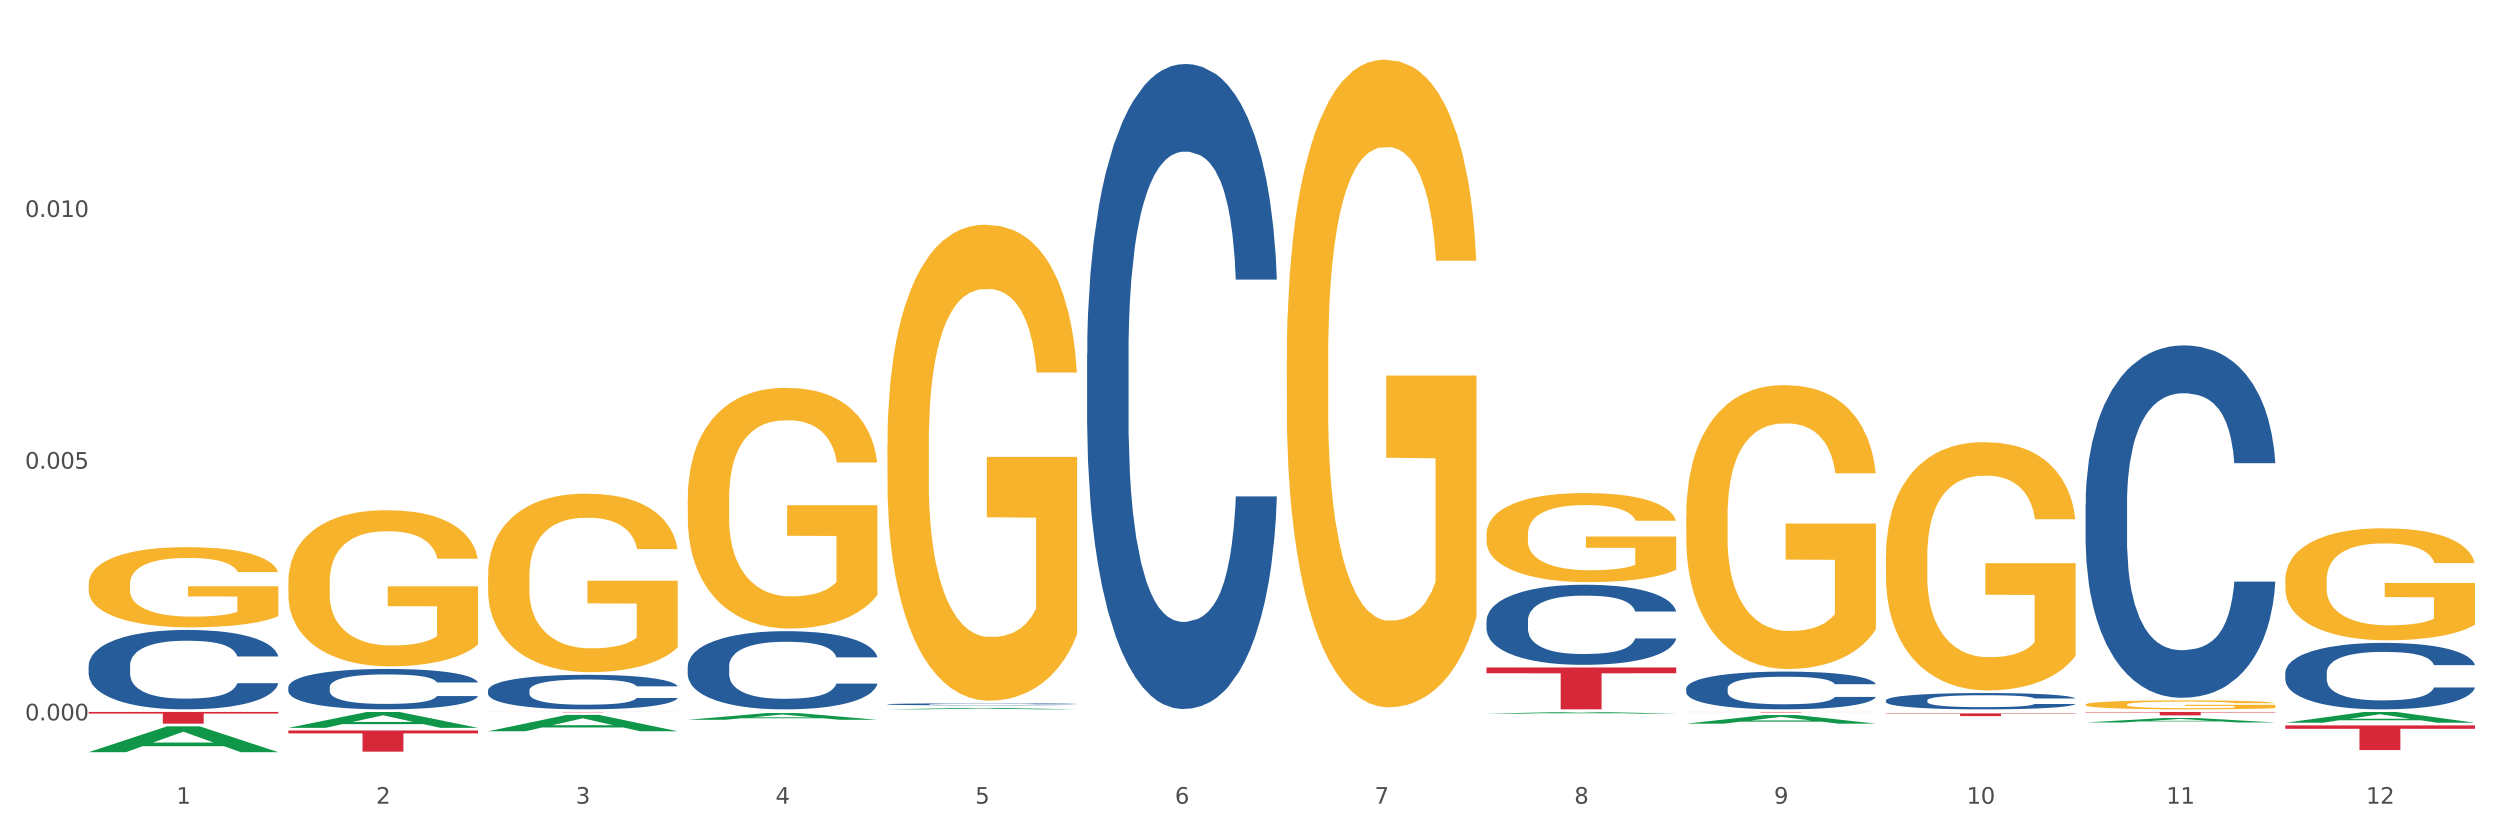<?xml version="1.0" encoding="utf-8" standalone="no"?>
<!DOCTYPE svg PUBLIC "-//W3C//DTD SVG 1.1//EN"
  "http://www.w3.org/Graphics/SVG/1.1/DTD/svg11.dtd">
<svg xmlns:xlink="http://www.w3.org/1999/xlink" width="1080pt" height="360pt" viewBox="0 0 1080 360" xmlns="http://www.w3.org/2000/svg" version="1.1">
 <rect x="0" y="0" width="1080" height="360" fill="#333333" stroke="none"/>
 <defs>
  <style type="text/css">*{stroke-linejoin: round; stroke-linecap: butt}</style>
 </defs>
 <g id="figure_1">
  <g id="patch_1">
   <path d="M 0 360 
L 1080 360 
L 1080 0 
L 0 0 
z
" style="fill: #ffffff; stroke: #ffffff; stroke-linejoin: miter"/>
  </g>
  <g id="axes_1">
   <g id="matplotlib.axis_1">
    <g id="xtick_1">
     <g id="text_1">
      <!-- 1 -->
      <g style="fill: #4d4d4d" transform="translate(76.207 347.204) scale(0.096 -0.096)">
       <defs>
        <path id="DejaVuSans-31" d="M 794 531 
L 1825 531 
L 1825 4091 
L 703 3866 
L 703 4441 
L 1819 4666 
L 2450 4666 
L 2450 531 
L 3481 531 
L 3481 0 
L 794 0 
L 794 531 
z
" transform="scale(0.016)"/>
       </defs>
       <use xlink:href="#DejaVuSans-31"/>
      </g>
     </g>
    </g>
    <g id="xtick_2">
     <g id="text_2">
      <!-- 2 -->
      <g style="fill: #4d4d4d" transform="translate(162.476 347.204) scale(0.096 -0.096)">
       <defs>
        <path id="DejaVuSans-32" d="M 1228 531 
L 3431 531 
L 3431 0 
L 469 0 
L 469 531 
Q 828 903 1448 1529 
Q 2069 2156 2228 2338 
Q 2531 2678 2651 2914 
Q 2772 3150 2772 3378 
Q 2772 3750 2511 3984 
Q 2250 4219 1831 4219 
Q 1534 4219 1204 4116 
Q 875 4013 500 3803 
L 500 4441 
Q 881 4594 1212 4672 
Q 1544 4750 1819 4750 
Q 2544 4750 2975 4387 
Q 3406 4025 3406 3419 
Q 3406 3131 3298 2873 
Q 3191 2616 2906 2266 
Q 2828 2175 2409 1742 
Q 1991 1309 1228 531 
z
" transform="scale(0.016)"/>
       </defs>
       <use xlink:href="#DejaVuSans-32"/>
      </g>
     </g>
    </g>
    <g id="xtick_3">
     <g id="text_3">
      <!-- 3 -->
      <g style="fill: #4d4d4d" transform="translate(248.745 347.204) scale(0.096 -0.096)">
       <defs>
        <path id="DejaVuSans-33" d="M 2597 2516 
Q 3050 2419 3304 2112 
Q 3559 1806 3559 1356 
Q 3559 666 3084 287 
Q 2609 -91 1734 -91 
Q 1441 -91 1130 -33 
Q 819 25 488 141 
L 488 750 
Q 750 597 1062 519 
Q 1375 441 1716 441 
Q 2309 441 2620 675 
Q 2931 909 2931 1356 
Q 2931 1769 2642 2001 
Q 2353 2234 1838 2234 
L 1294 2234 
L 1294 2753 
L 1863 2753 
Q 2328 2753 2575 2939 
Q 2822 3125 2822 3475 
Q 2822 3834 2567 4026 
Q 2313 4219 1838 4219 
Q 1578 4219 1281 4162 
Q 984 4106 628 3988 
L 628 4550 
Q 988 4650 1302 4700 
Q 1616 4750 1894 4750 
Q 2613 4750 3031 4423 
Q 3450 4097 3450 3541 
Q 3450 3153 3228 2886 
Q 3006 2619 2597 2516 
z
" transform="scale(0.016)"/>
       </defs>
       <use xlink:href="#DejaVuSans-33"/>
      </g>
     </g>
    </g>
    <g id="xtick_4">
     <g id="text_4">
      <!-- 4 -->
      <g style="fill: #4d4d4d" transform="translate(335.014 347.204) scale(0.096 -0.096)">
       <defs>
        <path id="DejaVuSans-34" d="M 2419 4116 
L 825 1625 
L 2419 1625 
L 2419 4116 
z
M 2253 4666 
L 3047 4666 
L 3047 1625 
L 3713 1625 
L 3713 1100 
L 3047 1100 
L 3047 0 
L 2419 0 
L 2419 1100 
L 313 1100 
L 313 1709 
L 2253 4666 
z
" transform="scale(0.016)"/>
       </defs>
       <use xlink:href="#DejaVuSans-34"/>
      </g>
     </g>
    </g>
    <g id="xtick_5">
     <g id="text_5">
      <!-- 5 -->
      <g style="fill: #4d4d4d" transform="translate(421.284 347.204) scale(0.096 -0.096)">
       <defs>
        <path id="DejaVuSans-35" d="M 691 4666 
L 3169 4666 
L 3169 4134 
L 1269 4134 
L 1269 2991 
Q 1406 3038 1543 3061 
Q 1681 3084 1819 3084 
Q 2600 3084 3056 2656 
Q 3513 2228 3513 1497 
Q 3513 744 3044 326 
Q 2575 -91 1722 -91 
Q 1428 -91 1123 -41 
Q 819 9 494 109 
L 494 744 
Q 775 591 1075 516 
Q 1375 441 1709 441 
Q 2250 441 2565 725 
Q 2881 1009 2881 1497 
Q 2881 1984 2565 2268 
Q 2250 2553 1709 2553 
Q 1456 2553 1204 2497 
Q 953 2441 691 2322 
L 691 4666 
z
" transform="scale(0.016)"/>
       </defs>
       <use xlink:href="#DejaVuSans-35"/>
      </g>
     </g>
    </g>
    <g id="xtick_6">
     <g id="text_6">
      <!-- 6 -->
      <g style="fill: #4d4d4d" transform="translate(507.553 347.204) scale(0.096 -0.096)">
       <defs>
        <path id="DejaVuSans-36" d="M 2113 2584 
Q 1688 2584 1439 2293 
Q 1191 2003 1191 1497 
Q 1191 994 1439 701 
Q 1688 409 2113 409 
Q 2538 409 2786 701 
Q 3034 994 3034 1497 
Q 3034 2003 2786 2293 
Q 2538 2584 2113 2584 
z
M 3366 4563 
L 3366 3988 
Q 3128 4100 2886 4159 
Q 2644 4219 2406 4219 
Q 1781 4219 1451 3797 
Q 1122 3375 1075 2522 
Q 1259 2794 1537 2939 
Q 1816 3084 2150 3084 
Q 2853 3084 3261 2657 
Q 3669 2231 3669 1497 
Q 3669 778 3244 343 
Q 2819 -91 2113 -91 
Q 1303 -91 875 529 
Q 447 1150 447 2328 
Q 447 3434 972 4092 
Q 1497 4750 2381 4750 
Q 2619 4750 2861 4703 
Q 3103 4656 3366 4563 
z
" transform="scale(0.016)"/>
       </defs>
       <use xlink:href="#DejaVuSans-36"/>
      </g>
     </g>
    </g>
    <g id="xtick_7">
     <g id="text_7">
      <!-- 7 -->
      <g style="fill: #4d4d4d" transform="translate(593.822 347.204) scale(0.096 -0.096)">
       <defs>
        <path id="DejaVuSans-37" d="M 525 4666 
L 3525 4666 
L 3525 4397 
L 1831 0 
L 1172 0 
L 2766 4134 
L 525 4134 
L 525 4666 
z
" transform="scale(0.016)"/>
       </defs>
       <use xlink:href="#DejaVuSans-37"/>
      </g>
     </g>
    </g>
    <g id="xtick_8">
     <g id="text_8">
      <!-- 8 -->
      <g style="fill: #4d4d4d" transform="translate(680.091 347.204) scale(0.096 -0.096)">
       <defs>
        <path id="DejaVuSans-38" d="M 2034 2216 
Q 1584 2216 1326 1975 
Q 1069 1734 1069 1313 
Q 1069 891 1326 650 
Q 1584 409 2034 409 
Q 2484 409 2743 651 
Q 3003 894 3003 1313 
Q 3003 1734 2745 1975 
Q 2488 2216 2034 2216 
z
M 1403 2484 
Q 997 2584 770 2862 
Q 544 3141 544 3541 
Q 544 4100 942 4425 
Q 1341 4750 2034 4750 
Q 2731 4750 3128 4425 
Q 3525 4100 3525 3541 
Q 3525 3141 3298 2862 
Q 3072 2584 2669 2484 
Q 3125 2378 3379 2068 
Q 3634 1759 3634 1313 
Q 3634 634 3220 271 
Q 2806 -91 2034 -91 
Q 1263 -91 848 271 
Q 434 634 434 1313 
Q 434 1759 690 2068 
Q 947 2378 1403 2484 
z
M 1172 3481 
Q 1172 3119 1398 2916 
Q 1625 2713 2034 2713 
Q 2441 2713 2670 2916 
Q 2900 3119 2900 3481 
Q 2900 3844 2670 4047 
Q 2441 4250 2034 4250 
Q 1625 4250 1398 4047 
Q 1172 3844 1172 3481 
z
" transform="scale(0.016)"/>
       </defs>
       <use xlink:href="#DejaVuSans-38"/>
      </g>
     </g>
    </g>
    <g id="xtick_9">
     <g id="text_9">
      <!-- 9 -->
      <g style="fill: #4d4d4d" transform="translate(766.361 347.204) scale(0.096 -0.096)">
       <defs>
        <path id="DejaVuSans-39" d="M 703 97 
L 703 672 
Q 941 559 1184 500 
Q 1428 441 1663 441 
Q 2288 441 2617 861 
Q 2947 1281 2994 2138 
Q 2813 1869 2534 1725 
Q 2256 1581 1919 1581 
Q 1219 1581 811 2004 
Q 403 2428 403 3163 
Q 403 3881 828 4315 
Q 1253 4750 1959 4750 
Q 2769 4750 3195 4129 
Q 3622 3509 3622 2328 
Q 3622 1225 3098 567 
Q 2575 -91 1691 -91 
Q 1453 -91 1209 -44 
Q 966 3 703 97 
z
M 1959 2075 
Q 2384 2075 2632 2365 
Q 2881 2656 2881 3163 
Q 2881 3666 2632 3958 
Q 2384 4250 1959 4250 
Q 1534 4250 1286 3958 
Q 1038 3666 1038 3163 
Q 1038 2656 1286 2365 
Q 1534 2075 1959 2075 
z
" transform="scale(0.016)"/>
       </defs>
       <use xlink:href="#DejaVuSans-39"/>
      </g>
     </g>
    </g>
    <g id="xtick_10">
     <g id="text_10">
      <!-- 10 -->
      <g style="fill: #4d4d4d" transform="translate(849.576 347.204) scale(0.096 -0.096)">
       <defs>
        <path id="DejaVuSans-30" d="M 2034 4250 
Q 1547 4250 1301 3770 
Q 1056 3291 1056 2328 
Q 1056 1369 1301 889 
Q 1547 409 2034 409 
Q 2525 409 2770 889 
Q 3016 1369 3016 2328 
Q 3016 3291 2770 3770 
Q 2525 4250 2034 4250 
z
M 2034 4750 
Q 2819 4750 3233 4129 
Q 3647 3509 3647 2328 
Q 3647 1150 3233 529 
Q 2819 -91 2034 -91 
Q 1250 -91 836 529 
Q 422 1150 422 2328 
Q 422 3509 836 4129 
Q 1250 4750 2034 4750 
z
" transform="scale(0.016)"/>
       </defs>
       <use xlink:href="#DejaVuSans-31"/>
       <use xlink:href="#DejaVuSans-30" transform="translate(63.623 0)"/>
      </g>
     </g>
    </g>
    <g id="xtick_11">
     <g id="text_11">
      <!-- 11 -->
      <g style="fill: #4d4d4d" transform="translate(935.845 347.204) scale(0.096 -0.096)">
       <use xlink:href="#DejaVuSans-31"/>
       <use xlink:href="#DejaVuSans-31" transform="translate(63.623 0)"/>
      </g>
     </g>
    </g>
    <g id="xtick_12">
     <g id="text_12">
      <!-- 12 -->
      <g style="fill: #4d4d4d" transform="translate(1022.114 347.204) scale(0.096 -0.096)">
       <use xlink:href="#DejaVuSans-31"/>
       <use xlink:href="#DejaVuSans-32" transform="translate(63.623 0)"/>
      </g>
     </g>
    </g>
    <g id="xtick_13"/>
    <g id="xtick_14"/>
    <g id="xtick_15"/>
    <g id="xtick_16"/>
    <g id="xtick_17"/>
    <g id="xtick_18"/>
    <g id="xtick_19"/>
    <g id="xtick_20"/>
    <g id="xtick_21"/>
    <g id="xtick_22"/>
    <g id="xtick_23"/>
   </g>
   <g id="matplotlib.axis_2">
    <g id="ytick_1">
     <g id="text_13">
      <!-- 0.000 -->
      <g style="fill: #4d4d4d" transform="translate(10.8 311.216) scale(0.096 -0.096)">
       <defs>
        <path id="DejaVuSans-2e" d="M 684 794 
L 1344 794 
L 1344 0 
L 684 0 
L 684 794 
z
" transform="scale(0.016)"/>
       </defs>
       <use xlink:href="#DejaVuSans-30"/>
       <use xlink:href="#DejaVuSans-2e" transform="translate(63.623 0)"/>
       <use xlink:href="#DejaVuSans-30" transform="translate(95.41 0)"/>
       <use xlink:href="#DejaVuSans-30" transform="translate(159.033 0)"/>
       <use xlink:href="#DejaVuSans-30" transform="translate(222.656 0)"/>
      </g>
     </g>
    </g>
    <g id="ytick_2">
     <g id="text_14">
      <!-- 0.005 -->
      <g style="fill: #4d4d4d" transform="translate(10.8 202.473) scale(0.096 -0.096)">
       <use xlink:href="#DejaVuSans-30"/>
       <use xlink:href="#DejaVuSans-2e" transform="translate(63.623 0)"/>
       <use xlink:href="#DejaVuSans-30" transform="translate(95.41 0)"/>
       <use xlink:href="#DejaVuSans-30" transform="translate(159.033 0)"/>
       <use xlink:href="#DejaVuSans-35" transform="translate(222.656 0)"/>
      </g>
     </g>
    </g>
    <g id="ytick_3">
     <g id="text_15">
      <!-- 0.010 -->
      <g style="fill: #4d4d4d" transform="translate(10.8 93.73) scale(0.096 -0.096)">
       <use xlink:href="#DejaVuSans-30"/>
       <use xlink:href="#DejaVuSans-2e" transform="translate(63.623 0)"/>
       <use xlink:href="#DejaVuSans-30" transform="translate(95.41 0)"/>
       <use xlink:href="#DejaVuSans-31" transform="translate(159.033 0)"/>
       <use xlink:href="#DejaVuSans-30" transform="translate(222.656 0)"/>
      </g>
     </g>
    </g>
    <g id="ytick_4"/>
    <g id="ytick_5"/>
    <g id="ytick_6"/>
   </g>
   <g id="PolyCollection_1">
    <path d="M 38.283 324.928 
L 38.367 324.918 
L 72.164 313.775 
L 86.189 313.765 
L 120.239 324.95 
L 104.017 324.95 
L 96.666 322.345 
L 61.771 322.345 
L 61.518 322.387 
L 54.421 324.95 
L 38.283 324.95 
L 38.283 324.928 
L 66.165 320.791 
L 92.272 320.78 
L 79.345 316.149 
L 79.176 316.128 
L 79.007 316.159 
L 66.08 320.78 
L 66.165 320.791 
L 38.283 324.928 
z
" clip-path="url(#pa11fe57102)" style="fill: #109648"/>
    <path d="M 814.706 308.185 
L 896.662 308.185 
L 896.662 308.348 
L 864.423 308.349 
L 864.423 309.361 
L 846.75 309.361 
L 846.75 308.349 
L 814.706 308.348 
L 814.706 308.186 
L 814.706 308.185 
z
" clip-path="url(#pa11fe57102)" style="fill: #d62839"/>
    <path d="M 728.437 307.569 
L 810.392 307.569 
L 810.392 307.597 
L 778.154 307.597 
L 778.154 307.767 
L 760.481 307.767 
L 760.481 307.597 
L 728.437 307.597 
L 728.437 307.569 
L 728.437 307.569 
z
" clip-path="url(#pa11fe57102)" style="fill: #d62839"/>
    <path d="M 642.167 288.339 
L 724.123 288.339 
L 724.123 290.855 
L 691.885 290.872 
L 691.885 306.442 
L 674.212 306.442 
L 674.212 290.872 
L 642.167 290.855 
L 642.167 288.356 
L 642.167 288.339 
z
" clip-path="url(#pa11fe57102)" style="fill: #d62839"/>
    <path d="M 210.821 307.569 
L 292.777 307.569 
L 292.777 307.588 
L 260.539 307.588 
L 260.539 307.707 
L 242.866 307.707 
L 242.866 307.588 
L 210.821 307.588 
L 210.821 307.569 
L 210.821 307.569 
z
" clip-path="url(#pa11fe57102)" style="fill: #d62839"/>
    <path d="M 124.552 315.562 
L 206.508 315.562 
L 206.508 316.835 
L 174.269 316.843 
L 174.269 324.719 
L 156.597 324.719 
L 156.597 316.843 
L 124.552 316.835 
L 124.552 315.571 
L 124.552 315.562 
z
" clip-path="url(#pa11fe57102)" style="fill: #d62839"/>
    <path d="M 38.283 307.569 
L 120.239 307.569 
L 120.239 308.273 
L 88 308.278 
L 88 312.637 
L 70.327 312.637 
L 70.327 308.278 
L 38.283 308.273 
L 38.283 307.574 
L 38.283 307.569 
z
" clip-path="url(#pa11fe57102)" style="fill: #d62839"/>
    <path d="M 38.283 287.552 
L 38.38 287.52 
L 38.38 286.643 
L 38.67 285.453 
L 39.736 283.26 
L 41.092 281.6 
L 43.417 279.657 
L 44.677 278.843 
L 46.324 277.934 
L 49.714 276.462 
L 53.589 275.209 
L 56.302 274.52 
L 58.336 274.081 
L 62.889 273.298 
L 65.505 272.953 
L 68.217 272.672 
L 70.542 272.484 
L 74.417 272.264 
L 77.517 272.17 
L 81.101 272.139 
L 84.105 272.17 
L 88.076 272.296 
L 93.889 272.672 
L 96.117 272.891 
L 99.12 273.267 
L 102.22 273.768 
L 104.739 274.269 
L 107.645 274.99 
L 110.648 275.929 
L 113.554 277.12 
L 115.589 278.216 
L 117.236 279.375 
L 118.689 280.785 
L 119.754 282.32 
L 120.239 283.605 
L 102.511 283.605 
L 102.026 282.445 
L 101.058 281.192 
L 100.089 280.347 
L 99.023 279.657 
L 97.376 278.874 
L 95.923 278.373 
L 93.501 277.778 
L 91.273 277.402 
L 89.433 277.183 
L 87.205 276.995 
L 82.458 276.807 
L 79.067 276.807 
L 76.936 276.869 
L 74.32 277.026 
L 72.092 277.245 
L 69.477 277.621 
L 67.442 278.028 
L 65.408 278.561 
L 64.245 278.937 
L 62.502 279.626 
L 61.339 280.19 
L 59.789 281.161 
L 58.917 281.85 
L 57.367 283.636 
L 56.689 284.952 
L 56.399 285.86 
L 56.205 286.863 
L 56.205 291.75 
L 56.786 293.942 
L 57.27 294.882 
L 58.045 295.947 
L 59.498 297.326 
L 61.63 298.673 
L 63.858 299.644 
L 65.698 300.239 
L 67.442 300.678 
L 69.186 301.022 
L 71.317 301.336 
L 73.061 301.523 
L 75.677 301.711 
L 78.776 301.805 
L 81.198 301.805 
L 86.139 301.649 
L 88.367 301.492 
L 90.498 301.273 
L 92.823 300.928 
L 94.664 300.552 
L 95.73 300.27 
L 97.473 299.675 
L 98.83 299.049 
L 99.992 298.328 
L 100.767 297.702 
L 101.639 296.762 
L 102.317 295.697 
L 102.511 295.133 
L 120.239 295.133 
L 119.851 296.261 
L 119.173 297.357 
L 117.817 298.829 
L 116.751 299.675 
L 115.104 300.709 
L 113.361 301.586 
L 110.939 302.557 
L 108.711 303.278 
L 106.386 303.904 
L 103.867 304.468 
L 99.314 305.251 
L 97.667 305.471 
L 94.18 305.847 
L 91.467 306.066 
L 87.495 306.285 
L 83.426 306.41 
L 79.164 306.442 
L 75.386 306.379 
L 71.22 306.191 
L 68.605 306.003 
L 65.698 305.721 
L 62.308 305.283 
L 59.111 304.75 
L 56.108 304.124 
L 53.299 303.403 
L 50.683 302.589 
L 47.292 301.242 
L 44.774 299.926 
L 42.933 298.704 
L 41.674 297.67 
L 40.414 296.355 
L 39.736 295.446 
L 38.67 293.253 
L 38.283 291.217 
L 38.283 287.552 
z
" clip-path="url(#pa11fe57102)" style="fill: #255c99"/>
    <path d="M 124.552 296.83 
L 124.649 296.814 
L 124.649 296.368 
L 124.94 295.762 
L 126.005 294.647 
L 127.362 293.802 
L 129.687 292.814 
L 130.946 292.399 
L 132.593 291.937 
L 135.983 291.188 
L 139.858 290.55 
L 142.571 290.2 
L 144.605 289.976 
L 149.158 289.578 
L 151.774 289.403 
L 154.486 289.259 
L 156.811 289.164 
L 160.686 289.052 
L 163.786 289.004 
L 167.371 288.988 
L 170.374 289.004 
L 174.346 289.068 
L 180.158 289.259 
L 182.386 289.371 
L 185.389 289.562 
L 188.489 289.817 
L 191.008 290.072 
L 193.914 290.439 
L 196.917 290.917 
L 199.824 291.523 
L 201.858 292.08 
L 203.505 292.67 
L 204.958 293.387 
L 206.024 294.169 
L 206.508 294.822 
L 188.78 294.822 
L 188.296 294.232 
L 187.327 293.595 
L 186.358 293.164 
L 185.292 292.814 
L 183.646 292.415 
L 182.192 292.16 
L 179.771 291.857 
L 177.543 291.666 
L 175.702 291.554 
L 173.474 291.459 
L 168.727 291.363 
L 165.336 291.363 
L 163.205 291.395 
L 160.589 291.475 
L 158.361 291.586 
L 155.746 291.778 
L 153.711 291.985 
L 151.677 292.256 
L 150.515 292.447 
L 148.771 292.798 
L 147.608 293.085 
L 146.058 293.579 
L 145.186 293.929 
L 143.636 294.838 
L 142.958 295.507 
L 142.668 295.97 
L 142.474 296.48 
L 142.474 298.966 
L 143.055 300.082 
L 143.54 300.56 
L 144.315 301.102 
L 145.768 301.803 
L 147.899 302.489 
L 150.127 302.983 
L 151.968 303.286 
L 153.711 303.509 
L 155.455 303.684 
L 157.586 303.844 
L 159.33 303.939 
L 161.946 304.035 
L 165.046 304.083 
L 167.468 304.083 
L 172.408 304.003 
L 174.636 303.923 
L 176.768 303.812 
L 179.092 303.636 
L 180.933 303.445 
L 181.999 303.302 
L 183.742 302.999 
L 185.099 302.68 
L 186.261 302.314 
L 187.036 301.995 
L 187.908 301.517 
L 188.586 300.975 
L 188.78 300.688 
L 206.508 300.688 
L 206.12 301.262 
L 205.442 301.819 
L 204.086 302.569 
L 203.02 302.999 
L 201.374 303.525 
L 199.63 303.971 
L 197.208 304.465 
L 194.98 304.832 
L 192.655 305.151 
L 190.136 305.438 
L 185.583 305.836 
L 183.936 305.948 
L 180.449 306.139 
L 177.736 306.251 
L 173.764 306.362 
L 169.696 306.426 
L 165.433 306.442 
L 161.655 306.41 
L 157.49 306.314 
L 154.874 306.219 
L 151.968 306.075 
L 148.577 305.852 
L 145.38 305.581 
L 142.377 305.262 
L 139.568 304.896 
L 136.952 304.481 
L 133.562 303.796 
L 131.043 303.126 
L 129.202 302.505 
L 127.943 301.979 
L 126.683 301.309 
L 126.005 300.847 
L 124.94 299.731 
L 124.552 298.695 
L 124.552 296.83 
z
" clip-path="url(#pa11fe57102)" style="fill: #255c99"/>
    <path d="M 210.821 298.224 
L 210.918 298.21 
L 210.918 297.828 
L 211.209 297.311 
L 212.275 296.356 
L 213.631 295.634 
L 215.956 294.789 
L 217.215 294.435 
L 218.862 294.04 
L 222.253 293.399 
L 226.128 292.854 
L 228.84 292.554 
L 230.874 292.363 
L 235.428 292.023 
L 238.043 291.873 
L 240.756 291.75 
L 243.081 291.668 
L 246.956 291.573 
L 250.056 291.532 
L 253.64 291.518 
L 256.643 291.532 
L 260.615 291.586 
L 266.427 291.75 
L 268.655 291.845 
L 271.659 292.009 
L 274.759 292.227 
L 277.277 292.445 
L 280.183 292.758 
L 283.187 293.167 
L 286.093 293.685 
L 288.127 294.162 
L 289.774 294.667 
L 291.227 295.28 
L 292.293 295.948 
L 292.777 296.506 
L 275.049 296.506 
L 274.565 296.002 
L 273.596 295.457 
L 272.627 295.089 
L 271.562 294.789 
L 269.915 294.448 
L 268.462 294.23 
L 266.04 293.971 
L 263.812 293.808 
L 261.971 293.713 
L 259.743 293.631 
L 254.996 293.549 
L 251.606 293.549 
L 249.474 293.576 
L 246.859 293.644 
L 244.631 293.74 
L 242.015 293.903 
L 239.981 294.08 
L 237.946 294.312 
L 236.784 294.476 
L 235.04 294.776 
L 233.878 295.021 
L 232.328 295.443 
L 231.456 295.743 
L 229.906 296.52 
L 229.228 297.092 
L 228.937 297.488 
L 228.743 297.924 
L 228.743 300.05 
L 229.324 301.004 
L 229.809 301.413 
L 230.584 301.876 
L 232.037 302.476 
L 234.168 303.062 
L 236.396 303.484 
L 238.237 303.743 
L 239.981 303.934 
L 241.724 304.084 
L 243.856 304.22 
L 245.599 304.302 
L 248.215 304.384 
L 251.315 304.425 
L 253.737 304.425 
L 258.677 304.357 
L 260.905 304.288 
L 263.037 304.193 
L 265.362 304.043 
L 267.202 303.88 
L 268.268 303.757 
L 270.012 303.498 
L 271.368 303.225 
L 272.53 302.912 
L 273.305 302.639 
L 274.177 302.231 
L 274.855 301.767 
L 275.049 301.522 
L 292.777 301.522 
L 292.39 302.012 
L 291.712 302.489 
L 290.355 303.13 
L 289.29 303.498 
L 287.643 303.948 
L 285.899 304.329 
L 283.477 304.752 
L 281.249 305.065 
L 278.924 305.338 
L 276.405 305.583 
L 271.852 305.924 
L 270.205 306.019 
L 266.718 306.183 
L 264.005 306.278 
L 260.034 306.374 
L 255.965 306.428 
L 251.702 306.442 
L 247.924 306.415 
L 243.759 306.333 
L 241.143 306.251 
L 238.237 306.128 
L 234.846 305.938 
L 231.649 305.706 
L 228.646 305.433 
L 225.837 305.12 
L 223.221 304.765 
L 219.831 304.179 
L 217.312 303.607 
L 215.471 303.075 
L 214.212 302.626 
L 212.953 302.053 
L 212.275 301.658 
L 211.209 300.704 
L 210.821 299.818 
L 210.821 298.224 
z
" clip-path="url(#pa11fe57102)" style="fill: #255c99"/>
    <path d="M 297.091 287.841 
L 297.187 287.81 
L 297.187 286.946 
L 297.478 285.774 
L 298.544 283.614 
L 299.9 281.979 
L 302.225 280.067 
L 303.484 279.265 
L 305.131 278.37 
L 308.522 276.92 
L 312.397 275.687 
L 315.109 275.008 
L 317.144 274.576 
L 321.697 273.805 
L 324.312 273.465 
L 327.025 273.188 
L 329.35 273.003 
L 333.225 272.787 
L 336.325 272.694 
L 339.909 272.663 
L 342.912 272.694 
L 346.884 272.818 
L 352.697 273.188 
L 354.925 273.404 
L 357.928 273.774 
L 361.028 274.268 
L 363.546 274.761 
L 366.453 275.471 
L 369.456 276.396 
L 372.362 277.568 
L 374.396 278.648 
L 376.043 279.789 
L 377.496 281.177 
L 378.562 282.689 
L 379.046 283.954 
L 361.318 283.954 
L 360.834 282.812 
L 359.865 281.578 
L 358.896 280.746 
L 357.831 280.067 
L 356.184 279.296 
L 354.731 278.802 
L 352.309 278.216 
L 350.081 277.846 
L 348.24 277.63 
L 346.012 277.445 
L 341.265 277.26 
L 337.875 277.26 
L 335.744 277.321 
L 333.128 277.476 
L 330.9 277.692 
L 328.284 278.062 
L 326.25 278.463 
L 324.215 278.987 
L 323.053 279.357 
L 321.309 280.036 
L 320.147 280.591 
L 318.597 281.548 
L 317.725 282.226 
L 316.175 283.985 
L 315.497 285.28 
L 315.206 286.175 
L 315.012 287.162 
L 315.012 291.974 
L 315.594 294.134 
L 316.078 295.059 
L 316.853 296.108 
L 318.306 297.465 
L 320.437 298.792 
L 322.665 299.748 
L 324.506 300.334 
L 326.25 300.766 
L 327.994 301.105 
L 330.125 301.414 
L 331.869 301.599 
L 334.484 301.784 
L 337.584 301.876 
L 340.006 301.876 
L 344.947 301.722 
L 347.175 301.568 
L 349.306 301.352 
L 351.631 301.013 
L 353.472 300.642 
L 354.537 300.365 
L 356.281 299.779 
L 357.637 299.162 
L 358.8 298.452 
L 359.575 297.835 
L 360.446 296.91 
L 361.125 295.861 
L 361.318 295.306 
L 379.046 295.306 
L 378.659 296.416 
L 377.981 297.496 
L 376.625 298.946 
L 375.559 299.779 
L 373.912 300.797 
L 372.168 301.66 
L 369.746 302.617 
L 367.518 303.326 
L 365.193 303.943 
L 362.675 304.498 
L 358.121 305.27 
L 356.475 305.486 
L 352.987 305.856 
L 350.275 306.072 
L 346.303 306.288 
L 342.234 306.411 
L 337.972 306.442 
L 334.194 306.38 
L 330.028 306.195 
L 327.412 306.01 
L 324.506 305.732 
L 321.115 305.3 
L 317.919 304.776 
L 314.916 304.159 
L 312.106 303.45 
L 309.491 302.648 
L 306.1 301.321 
L 303.581 300.025 
L 301.741 298.822 
L 300.481 297.804 
L 299.222 296.509 
L 298.544 295.614 
L 297.478 293.455 
L 297.091 291.45 
L 297.091 287.841 
z
" clip-path="url(#pa11fe57102)" style="fill: #255c99"/>
    <path d="M 38.283 252.379 
L 38.38 252.347 
L 38.38 251.209 
L 38.573 250.228 
L 39.541 247.855 
L 40.992 245.894 
L 42.057 244.85 
L 43.121 243.996 
L 44.379 243.142 
L 45.927 242.256 
L 48.733 240.959 
L 50.475 240.295 
L 52.603 239.599 
L 56.474 238.587 
L 59.28 238.017 
L 62.183 237.543 
L 66.924 236.973 
L 70.02 236.72 
L 73.31 236.53 
L 77.277 236.404 
L 80.277 236.372 
L 86.857 236.467 
L 92.469 236.752 
L 95.178 236.973 
L 98.661 237.353 
L 100.5 237.606 
L 103.499 238.112 
L 106.596 238.776 
L 108.724 239.346 
L 111.917 240.421 
L 114.336 241.497 
L 116.562 242.826 
L 117.723 243.743 
L 118.594 244.597 
L 119.368 245.578 
L 120.142 247.128 
L 102.725 247.128 
L 102.048 246.021 
L 100.983 244.977 
L 99.435 243.964 
L 98.081 243.332 
L 95.758 242.541 
L 93.63 242.035 
L 91.404 241.655 
L 88.695 241.339 
L 86.566 241.181 
L 83.567 241.054 
L 77.664 241.086 
L 73.697 241.339 
L 70.988 241.655 
L 69.246 241.94 
L 67.698 242.256 
L 65.956 242.699 
L 63.924 243.363 
L 62.473 243.964 
L 61.022 244.724 
L 59.86 245.483 
L 58.796 246.369 
L 57.925 247.318 
L 57.248 248.298 
L 56.667 249.5 
L 56.184 251.493 
L 56.184 255.827 
L 56.377 256.808 
L 56.861 258.105 
L 57.441 259.086 
L 58.409 260.256 
L 59.28 261.047 
L 60.925 262.186 
L 62.763 263.135 
L 64.215 263.736 
L 65.666 264.242 
L 68.182 264.938 
L 70.988 265.507 
L 73.407 265.855 
L 76.697 266.172 
L 78.922 266.298 
L 80.857 266.361 
L 85.599 266.361 
L 88.985 266.267 
L 92.759 266.045 
L 95.662 265.76 
L 98.081 265.412 
L 100.79 264.843 
L 102.532 264.305 
L 102.532 257.694 
L 81.244 257.662 
L 81.244 253.265 
L 120.239 253.265 
L 120.239 266.172 
L 118.594 266.836 
L 116.755 267.437 
L 114.82 267.975 
L 111.917 268.639 
L 108.434 269.272 
L 105.338 269.715 
L 102.048 270.094 
L 98.177 270.442 
L 93.146 270.759 
L 90.05 270.885 
L 86.179 270.98 
L 81.631 271.012 
L 77.664 270.948 
L 73.794 270.79 
L 69.73 270.506 
L 65.763 270.094 
L 62.763 269.683 
L 59.764 269.177 
L 56.571 268.513 
L 54.055 267.88 
L 52.12 267.311 
L 49.991 266.583 
L 47.669 265.634 
L 45.927 264.78 
L 44.379 263.894 
L 42.734 262.755 
L 41.573 261.775 
L 40.412 260.541 
L 39.734 259.623 
L 38.96 258.2 
L 38.38 256.207 
L 38.283 252.379 
z
" clip-path="url(#pa11fe57102)" style="fill: #f7b32b"/>
    <path d="M 469.629 152.846 
L 469.726 152.591 
L 469.726 145.465 
L 470.017 135.795 
L 471.082 117.98 
L 472.438 104.492 
L 474.763 88.714 
L 476.023 82.097 
L 477.67 74.717 
L 481.06 62.756 
L 484.935 52.576 
L 487.648 46.977 
L 489.682 43.415 
L 494.235 37.052 
L 496.851 34.253 
L 499.563 31.963 
L 501.888 30.436 
L 505.763 28.654 
L 508.863 27.891 
L 512.448 27.636 
L 515.451 27.891 
L 519.422 28.909 
L 525.235 31.963 
L 527.463 33.744 
L 530.466 36.798 
L 533.566 40.87 
L 536.085 44.942 
L 538.991 50.795 
L 541.994 58.43 
L 544.9 68.1 
L 546.935 77.007 
L 548.582 86.424 
L 550.035 97.876 
L 551.1 110.346 
L 551.585 120.78 
L 533.857 120.78 
L 533.372 111.364 
L 532.404 101.184 
L 531.435 94.313 
L 530.369 88.714 
L 528.722 82.352 
L 527.269 78.28 
L 524.847 73.445 
L 522.619 70.391 
L 520.779 68.609 
L 518.551 67.082 
L 513.804 65.555 
L 510.413 65.555 
L 508.282 66.064 
L 505.666 67.337 
L 503.438 69.118 
L 500.823 72.172 
L 498.788 75.48 
L 496.754 79.807 
L 495.591 82.861 
L 493.848 88.46 
L 492.685 93.04 
L 491.135 100.93 
L 490.263 106.528 
L 488.713 121.034 
L 488.035 131.723 
L 487.745 139.103 
L 487.551 147.247 
L 487.551 186.947 
L 488.132 204.762 
L 488.616 212.397 
L 489.391 221.049 
L 490.845 232.247 
L 492.976 243.19 
L 495.204 251.079 
L 497.044 255.915 
L 498.788 259.477 
L 500.532 262.277 
L 502.663 264.822 
L 504.407 266.349 
L 507.023 267.876 
L 510.123 268.639 
L 512.544 268.639 
L 517.485 267.367 
L 519.713 266.094 
L 521.844 264.313 
L 524.169 261.513 
L 526.01 258.459 
L 527.076 256.169 
L 528.819 251.334 
L 530.176 246.244 
L 531.338 240.391 
L 532.113 235.301 
L 532.985 227.666 
L 533.663 219.013 
L 533.857 214.432 
L 551.585 214.432 
L 551.197 223.594 
L 550.519 232.501 
L 549.163 244.462 
L 548.097 251.334 
L 546.45 259.732 
L 544.707 266.858 
L 542.285 274.747 
L 540.057 280.6 
L 537.732 285.69 
L 535.213 290.271 
L 530.66 296.633 
L 529.013 298.414 
L 525.526 301.468 
L 522.813 303.25 
L 518.841 305.031 
L 514.772 306.049 
L 510.51 306.304 
L 506.732 305.795 
L 502.566 304.268 
L 499.951 302.741 
L 497.044 300.45 
L 493.654 296.888 
L 490.457 292.561 
L 487.454 287.471 
L 484.645 281.618 
L 482.029 275.001 
L 478.638 264.058 
L 476.12 253.37 
L 474.279 243.444 
L 473.02 235.046 
L 471.76 224.358 
L 471.082 216.977 
L 470.017 199.163 
L 469.629 182.621 
L 469.629 152.846 
z
" clip-path="url(#pa11fe57102)" style="fill: #255c99"/>
    <path d="M 642.167 268.156 
L 642.264 268.124 
L 642.264 267.239 
L 642.555 266.038 
L 643.621 263.826 
L 644.977 262.151 
L 647.302 260.192 
L 648.561 259.37 
L 650.208 258.453 
L 653.599 256.968 
L 657.474 255.704 
L 660.186 255.009 
L 662.22 254.566 
L 666.774 253.776 
L 669.389 253.429 
L 672.102 253.144 
L 674.427 252.955 
L 678.302 252.733 
L 681.402 252.639 
L 684.986 252.607 
L 687.989 252.639 
L 691.961 252.765 
L 697.773 253.144 
L 700.001 253.365 
L 703.005 253.745 
L 706.105 254.25 
L 708.623 254.756 
L 711.53 255.483 
L 714.533 256.431 
L 717.439 257.632 
L 719.473 258.738 
L 721.12 259.907 
L 722.573 261.329 
L 723.639 262.878 
L 724.123 264.174 
L 706.395 264.174 
L 705.911 263.004 
L 704.942 261.74 
L 703.973 260.887 
L 702.908 260.192 
L 701.261 259.402 
L 699.808 258.896 
L 697.386 258.295 
L 695.158 257.916 
L 693.317 257.695 
L 691.089 257.505 
L 686.342 257.316 
L 682.952 257.316 
L 680.82 257.379 
L 678.205 257.537 
L 675.977 257.758 
L 673.361 258.137 
L 671.327 258.548 
L 669.292 259.085 
L 668.13 259.465 
L 666.386 260.16 
L 665.224 260.729 
L 663.674 261.709 
L 662.802 262.404 
L 661.252 264.205 
L 660.574 265.532 
L 660.283 266.449 
L 660.089 267.46 
L 660.089 272.39 
L 660.67 274.603 
L 661.155 275.551 
L 661.93 276.625 
L 663.383 278.016 
L 665.514 279.375 
L 667.742 280.354 
L 669.583 280.955 
L 671.327 281.397 
L 673.07 281.745 
L 675.202 282.061 
L 676.945 282.25 
L 679.561 282.44 
L 682.661 282.535 
L 685.083 282.535 
L 690.023 282.377 
L 692.252 282.219 
L 694.383 281.998 
L 696.708 281.65 
L 698.548 281.271 
L 699.614 280.986 
L 701.358 280.386 
L 702.714 279.754 
L 703.876 279.027 
L 704.651 278.395 
L 705.523 277.447 
L 706.201 276.372 
L 706.395 275.803 
L 724.123 275.803 
L 723.736 276.941 
L 723.058 278.047 
L 721.701 279.533 
L 720.636 280.386 
L 718.989 281.429 
L 717.245 282.314 
L 714.823 283.293 
L 712.595 284.02 
L 710.27 284.652 
L 707.751 285.221 
L 703.198 286.011 
L 701.551 286.232 
L 698.064 286.612 
L 695.351 286.833 
L 691.38 287.054 
L 687.311 287.18 
L 683.048 287.212 
L 679.27 287.149 
L 675.105 286.959 
L 672.489 286.77 
L 669.583 286.485 
L 666.192 286.043 
L 662.995 285.506 
L 659.992 284.873 
L 657.183 284.147 
L 654.567 283.325 
L 651.177 281.966 
L 648.658 280.639 
L 646.817 279.406 
L 645.558 278.363 
L 644.299 277.036 
L 643.621 276.119 
L 642.555 273.907 
L 642.167 271.853 
L 642.167 268.156 
z
" clip-path="url(#pa11fe57102)" style="fill: #255c99"/>
    <path d="M 728.437 297.459 
L 728.534 297.444 
L 728.534 297.027 
L 728.824 296.461 
L 729.89 295.418 
L 731.246 294.628 
L 733.571 293.705 
L 734.83 293.317 
L 736.477 292.885 
L 739.868 292.185 
L 743.743 291.589 
L 746.455 291.262 
L 748.49 291.053 
L 753.043 290.681 
L 755.658 290.517 
L 758.371 290.383 
L 760.696 290.293 
L 764.571 290.189 
L 767.671 290.144 
L 771.255 290.129 
L 774.258 290.144 
L 778.23 290.204 
L 784.043 290.383 
L 786.271 290.487 
L 789.274 290.666 
L 792.374 290.904 
L 794.892 291.142 
L 797.799 291.485 
L 800.802 291.932 
L 803.708 292.498 
L 805.742 293.019 
L 807.389 293.571 
L 808.842 294.241 
L 809.908 294.971 
L 810.392 295.582 
L 792.664 295.582 
L 792.18 295.031 
L 791.211 294.435 
L 790.243 294.032 
L 789.177 293.705 
L 787.53 293.332 
L 786.077 293.094 
L 783.655 292.811 
L 781.427 292.632 
L 779.586 292.528 
L 777.358 292.438 
L 772.611 292.349 
L 769.221 292.349 
L 767.09 292.379 
L 764.474 292.453 
L 762.246 292.558 
L 759.63 292.736 
L 757.596 292.93 
L 755.561 293.183 
L 754.399 293.362 
L 752.655 293.69 
L 751.493 293.958 
L 749.943 294.42 
L 749.071 294.747 
L 747.521 295.597 
L 746.843 296.222 
L 746.552 296.654 
L 746.358 297.131 
L 746.358 299.455 
L 746.94 300.498 
L 747.424 300.945 
L 748.199 301.451 
L 749.652 302.107 
L 751.783 302.747 
L 754.011 303.209 
L 755.852 303.492 
L 757.596 303.701 
L 759.34 303.865 
L 761.471 304.014 
L 763.215 304.103 
L 765.83 304.192 
L 768.93 304.237 
L 771.352 304.237 
L 776.293 304.163 
L 778.521 304.088 
L 780.652 303.984 
L 782.977 303.82 
L 784.818 303.641 
L 785.883 303.507 
L 787.627 303.224 
L 788.983 302.926 
L 790.146 302.583 
L 790.921 302.285 
L 791.793 301.839 
L 792.471 301.332 
L 792.664 301.064 
L 810.392 301.064 
L 810.005 301.6 
L 809.327 302.122 
L 807.971 302.822 
L 806.905 303.224 
L 805.258 303.716 
L 803.514 304.133 
L 801.092 304.595 
L 798.864 304.937 
L 796.539 305.235 
L 794.021 305.503 
L 789.468 305.876 
L 787.821 305.98 
L 784.333 306.159 
L 781.621 306.263 
L 777.649 306.367 
L 773.58 306.427 
L 769.318 306.442 
L 765.54 306.412 
L 761.374 306.323 
L 758.758 306.233 
L 755.852 306.099 
L 752.461 305.891 
L 749.265 305.637 
L 746.262 305.339 
L 743.452 304.997 
L 740.837 304.609 
L 737.446 303.969 
L 734.927 303.343 
L 733.087 302.762 
L 731.827 302.271 
L 730.568 301.645 
L 729.89 301.213 
L 728.824 300.17 
L 728.437 299.202 
L 728.437 297.459 
z
" clip-path="url(#pa11fe57102)" style="fill: #255c99"/>
    <path d="M 814.706 302.558 
L 814.803 302.552 
L 814.803 302.371 
L 815.093 302.126 
L 816.159 301.676 
L 817.515 301.334 
L 819.84 300.935 
L 821.1 300.767 
L 822.746 300.581 
L 826.137 300.278 
L 830.012 300.02 
L 832.724 299.879 
L 834.759 299.788 
L 839.312 299.627 
L 841.928 299.557 
L 844.64 299.499 
L 846.965 299.46 
L 850.84 299.415 
L 853.94 299.396 
L 857.524 299.389 
L 860.527 299.396 
L 864.499 299.421 
L 870.312 299.499 
L 872.54 299.544 
L 875.543 299.621 
L 878.643 299.724 
L 881.162 299.827 
L 884.068 299.975 
L 887.071 300.168 
L 889.977 300.413 
L 892.012 300.639 
L 893.658 300.877 
L 895.112 301.167 
L 896.177 301.482 
L 896.662 301.746 
L 878.934 301.746 
L 878.449 301.508 
L 877.48 301.25 
L 876.512 301.077 
L 875.446 300.935 
L 873.799 300.774 
L 872.346 300.671 
L 869.924 300.548 
L 867.696 300.471 
L 865.856 300.426 
L 863.627 300.387 
L 858.881 300.349 
L 855.49 300.349 
L 853.359 300.362 
L 850.743 300.394 
L 848.515 300.439 
L 845.899 300.516 
L 843.865 300.6 
L 841.831 300.709 
L 840.668 300.787 
L 838.924 300.928 
L 837.762 301.044 
L 836.212 301.244 
L 835.34 301.386 
L 833.79 301.753 
L 833.112 302.023 
L 832.821 302.21 
L 832.628 302.416 
L 832.628 303.421 
L 833.209 303.872 
L 833.693 304.065 
L 834.468 304.284 
L 835.921 304.568 
L 838.053 304.844 
L 840.281 305.044 
L 842.121 305.167 
L 843.865 305.257 
L 845.609 305.328 
L 847.74 305.392 
L 849.484 305.431 
L 852.099 305.469 
L 855.199 305.489 
L 857.621 305.489 
L 862.562 305.456 
L 864.79 305.424 
L 866.921 305.379 
L 869.246 305.308 
L 871.087 305.231 
L 872.152 305.173 
L 873.896 305.051 
L 875.252 304.922 
L 876.415 304.774 
L 877.19 304.645 
L 878.062 304.452 
L 878.74 304.233 
L 878.934 304.117 
L 896.662 304.117 
L 896.274 304.349 
L 895.596 304.574 
L 894.24 304.877 
L 893.174 305.051 
L 891.527 305.263 
L 889.784 305.443 
L 887.362 305.643 
L 885.134 305.791 
L 882.809 305.92 
L 880.29 306.036 
L 875.737 306.197 
L 874.09 306.242 
L 870.602 306.319 
L 867.89 306.365 
L 863.918 306.41 
L 859.849 306.435 
L 855.587 306.442 
L 851.809 306.429 
L 847.643 306.39 
L 845.028 306.352 
L 842.121 306.294 
L 838.731 306.203 
L 835.534 306.094 
L 832.531 305.965 
L 829.721 305.817 
L 827.106 305.65 
L 823.715 305.373 
L 821.196 305.102 
L 819.356 304.851 
L 818.096 304.638 
L 816.837 304.368 
L 816.159 304.181 
L 815.093 303.73 
L 814.706 303.312 
L 814.706 302.558 
z
" clip-path="url(#pa11fe57102)" style="fill: #255c99"/>
    <path d="M 900.975 217.611 
L 901.072 217.472 
L 901.072 213.579 
L 901.363 208.296 
L 902.428 198.564 
L 903.784 191.195 
L 906.109 182.575 
L 907.369 178.96 
L 909.016 174.928 
L 912.406 168.394 
L 916.281 162.832 
L 918.994 159.774 
L 921.028 157.827 
L 925.581 154.351 
L 928.197 152.822 
L 930.909 151.571 
L 933.234 150.737 
L 937.109 149.763 
L 940.209 149.346 
L 943.794 149.207 
L 946.797 149.346 
L 950.768 149.902 
L 956.581 151.571 
L 958.809 152.544 
L 961.812 154.212 
L 964.912 156.437 
L 967.431 158.661 
L 970.337 161.859 
L 973.34 166.03 
L 976.246 171.313 
L 978.281 176.18 
L 979.928 181.324 
L 981.381 187.58 
L 982.446 194.393 
L 982.931 200.093 
L 965.203 200.093 
L 964.718 194.949 
L 963.75 189.388 
L 962.781 185.634 
L 961.715 182.575 
L 960.068 179.099 
L 958.615 176.875 
L 956.193 174.233 
L 953.965 172.565 
L 952.125 171.591 
L 949.897 170.757 
L 945.15 169.923 
L 941.759 169.923 
L 939.628 170.201 
L 937.012 170.896 
L 934.784 171.87 
L 932.169 173.538 
L 930.134 175.345 
L 928.1 177.709 
L 926.937 179.377 
L 925.194 182.436 
L 924.031 184.939 
L 922.481 189.249 
L 921.609 192.307 
L 920.059 200.232 
L 919.381 206.071 
L 919.091 210.103 
L 918.897 214.552 
L 918.897 236.241 
L 919.478 245.974 
L 919.962 250.145 
L 920.737 254.872 
L 922.191 260.989 
L 924.322 266.968 
L 926.55 271.278 
L 928.391 273.919 
L 930.134 275.866 
L 931.878 277.395 
L 934.009 278.785 
L 935.753 279.62 
L 938.369 280.454 
L 941.469 280.871 
L 943.89 280.871 
L 948.831 280.176 
L 951.059 279.48 
L 953.19 278.507 
L 955.515 276.978 
L 957.356 275.31 
L 958.422 274.058 
L 960.165 271.417 
L 961.522 268.636 
L 962.684 265.438 
L 963.459 262.658 
L 964.331 258.487 
L 965.009 253.76 
L 965.203 251.257 
L 982.931 251.257 
L 982.543 256.262 
L 981.865 261.128 
L 980.509 267.663 
L 979.443 271.417 
L 977.796 276.005 
L 976.053 279.898 
L 973.631 284.208 
L 971.403 287.405 
L 969.078 290.186 
L 966.559 292.689 
L 962.006 296.164 
L 960.359 297.138 
L 956.872 298.806 
L 954.159 299.779 
L 950.187 300.752 
L 946.119 301.309 
L 941.856 301.448 
L 938.078 301.17 
L 933.912 300.335 
L 931.297 299.501 
L 928.391 298.25 
L 925 296.303 
L 921.803 293.94 
L 918.8 291.159 
L 915.991 287.961 
L 913.375 284.347 
L 909.984 278.368 
L 907.466 272.529 
L 905.625 267.107 
L 904.366 262.519 
L 903.106 256.679 
L 902.428 252.647 
L 901.363 242.915 
L 900.975 233.878 
L 900.975 217.611 
z
" clip-path="url(#pa11fe57102)" style="fill: #255c99"/>
    <path d="M 987.244 290.628 
L 987.341 290.602 
L 987.341 289.868 
L 987.632 288.871 
L 988.697 287.035 
L 990.054 285.645 
L 992.379 284.019 
L 993.638 283.338 
L 995.285 282.577 
L 998.675 281.344 
L 1002.55 280.295 
L 1005.263 279.719 
L 1007.297 279.351 
L 1011.85 278.696 
L 1014.466 278.407 
L 1017.178 278.171 
L 1019.503 278.014 
L 1023.378 277.83 
L 1026.478 277.752 
L 1030.063 277.725 
L 1033.066 277.752 
L 1037.038 277.857 
L 1042.85 278.171 
L 1045.078 278.355 
L 1048.081 278.67 
L 1051.181 279.089 
L 1053.7 279.509 
L 1056.606 280.112 
L 1059.609 280.899 
L 1062.516 281.895 
L 1064.55 282.813 
L 1066.197 283.783 
L 1067.65 284.964 
L 1068.716 286.249 
L 1069.2 287.324 
L 1051.472 287.324 
L 1050.988 286.353 
L 1050.019 285.304 
L 1049.05 284.596 
L 1047.985 284.019 
L 1046.338 283.364 
L 1044.885 282.944 
L 1042.463 282.446 
L 1040.235 282.131 
L 1038.394 281.948 
L 1036.166 281.79 
L 1031.419 281.633 
L 1028.028 281.633 
L 1025.897 281.685 
L 1023.282 281.817 
L 1021.053 282 
L 1018.438 282.315 
L 1016.403 282.656 
L 1014.369 283.102 
L 1013.207 283.416 
L 1011.463 283.993 
L 1010.3 284.465 
L 1008.75 285.278 
L 1007.879 285.855 
L 1006.329 287.35 
L 1005.65 288.451 
L 1005.36 289.212 
L 1005.166 290.051 
L 1005.166 294.142 
L 1005.747 295.978 
L 1006.232 296.765 
L 1007.007 297.656 
L 1008.46 298.81 
L 1010.591 299.938 
L 1012.819 300.751 
L 1014.66 301.249 
L 1016.403 301.616 
L 1018.147 301.905 
L 1020.278 302.167 
L 1022.022 302.324 
L 1024.638 302.482 
L 1027.738 302.561 
L 1030.16 302.561 
L 1035.1 302.429 
L 1037.328 302.298 
L 1039.46 302.115 
L 1041.785 301.826 
L 1043.625 301.512 
L 1044.691 301.275 
L 1046.435 300.777 
L 1047.791 300.253 
L 1048.953 299.65 
L 1049.728 299.125 
L 1050.6 298.338 
L 1051.278 297.447 
L 1051.472 296.975 
L 1069.2 296.975 
L 1068.813 297.919 
L 1068.134 298.837 
L 1066.778 300.069 
L 1065.713 300.777 
L 1064.066 301.643 
L 1062.322 302.377 
L 1059.9 303.19 
L 1057.672 303.793 
L 1055.347 304.318 
L 1052.828 304.79 
L 1048.275 305.445 
L 1046.628 305.629 
L 1043.141 305.944 
L 1040.428 306.127 
L 1036.456 306.311 
L 1032.388 306.416 
L 1028.125 306.442 
L 1024.347 306.389 
L 1020.182 306.232 
L 1017.566 306.075 
L 1014.66 305.839 
L 1011.269 305.471 
L 1008.072 305.026 
L 1005.069 304.501 
L 1002.26 303.898 
L 999.644 303.216 
L 996.254 302.088 
L 993.735 300.987 
L 991.894 299.964 
L 990.635 299.099 
L 989.375 297.997 
L 988.697 297.237 
L 987.632 295.401 
L 987.244 293.696 
L 987.244 290.628 
z
" clip-path="url(#pa11fe57102)" style="fill: #255c99"/>
    <path d="M 987.244 250.581 
L 987.341 250.537 
L 987.341 248.947 
L 987.535 247.578 
L 988.502 244.265 
L 989.954 241.526 
L 991.018 240.068 
L 992.082 238.876 
L 993.34 237.683 
L 994.888 236.446 
L 997.694 234.635 
L 999.436 233.708 
L 1001.565 232.736 
L 1005.435 231.322 
L 1008.241 230.527 
L 1011.144 229.865 
L 1015.885 229.07 
L 1018.982 228.716 
L 1022.271 228.451 
L 1026.239 228.275 
L 1029.238 228.23 
L 1035.818 228.363 
L 1041.43 228.761 
L 1044.139 229.07 
L 1047.623 229.6 
L 1049.461 229.953 
L 1052.461 230.66 
L 1055.557 231.588 
L 1057.686 232.383 
L 1060.879 233.884 
L 1063.298 235.386 
L 1065.523 237.241 
L 1066.684 238.522 
L 1067.555 239.715 
L 1068.329 241.084 
L 1069.103 243.249 
L 1051.686 243.249 
L 1051.009 241.703 
L 1049.945 240.245 
L 1048.397 238.832 
L 1047.042 237.948 
L 1044.72 236.844 
L 1042.591 236.137 
L 1040.366 235.607 
L 1037.656 235.165 
L 1035.528 234.945 
L 1032.528 234.768 
L 1026.626 234.812 
L 1022.658 235.165 
L 1019.949 235.607 
L 1018.207 236.005 
L 1016.659 236.446 
L 1014.918 237.065 
L 1012.886 237.992 
L 1011.434 238.832 
L 1009.983 239.892 
L 1008.822 240.952 
L 1007.757 242.189 
L 1006.887 243.514 
L 1006.209 244.883 
L 1005.629 246.562 
L 1005.145 249.344 
L 1005.145 255.396 
L 1005.338 256.765 
L 1005.822 258.576 
L 1006.403 259.946 
L 1007.37 261.58 
L 1008.241 262.684 
L 1009.886 264.274 
L 1011.725 265.6 
L 1013.176 266.439 
L 1014.627 267.146 
L 1017.143 268.117 
L 1019.949 268.912 
L 1022.368 269.398 
L 1025.658 269.84 
L 1027.883 270.017 
L 1029.819 270.105 
L 1034.56 270.105 
L 1037.947 269.972 
L 1041.72 269.663 
L 1044.623 269.266 
L 1047.042 268.78 
L 1049.751 267.985 
L 1051.493 267.234 
L 1051.493 258.002 
L 1030.206 257.958 
L 1030.206 251.818 
L 1069.2 251.818 
L 1069.2 269.84 
L 1067.555 270.768 
L 1065.717 271.607 
L 1063.781 272.358 
L 1060.879 273.285 
L 1057.395 274.169 
L 1054.299 274.787 
L 1051.009 275.317 
L 1047.139 275.803 
L 1042.107 276.245 
L 1039.011 276.422 
L 1035.14 276.554 
L 1030.593 276.598 
L 1026.626 276.51 
L 1022.755 276.289 
L 1018.691 275.891 
L 1014.724 275.317 
L 1011.725 274.743 
L 1008.725 274.036 
L 1005.532 273.109 
L 1003.016 272.225 
L 1001.081 271.43 
L 998.952 270.414 
L 996.63 269.089 
L 994.888 267.896 
L 993.34 266.66 
L 991.695 265.069 
L 990.534 263.7 
L 989.373 261.977 
L 988.696 260.696 
L 987.922 258.709 
L 987.341 255.926 
L 987.244 250.581 
z
" clip-path="url(#pa11fe57102)" style="fill: #f7b32b"/>
    <path d="M 900.975 304.362 
L 901.072 304.358 
L 901.072 304.231 
L 901.265 304.122 
L 902.233 303.857 
L 903.684 303.638 
L 904.749 303.521 
L 905.813 303.426 
L 907.071 303.331 
L 908.619 303.232 
L 911.425 303.087 
L 913.167 303.013 
L 915.296 302.935 
L 919.166 302.822 
L 921.972 302.758 
L 924.875 302.705 
L 929.616 302.642 
L 932.712 302.614 
L 936.002 302.592 
L 939.969 302.578 
L 942.969 302.575 
L 949.549 302.585 
L 955.161 302.617 
L 957.87 302.642 
L 961.353 302.684 
L 963.192 302.713 
L 966.191 302.769 
L 969.288 302.843 
L 971.416 302.907 
L 974.609 303.027 
L 977.028 303.147 
L 979.254 303.295 
L 980.415 303.398 
L 981.286 303.493 
L 982.06 303.602 
L 982.834 303.776 
L 965.417 303.776 
L 964.74 303.652 
L 963.676 303.535 
L 962.127 303.422 
L 960.773 303.352 
L 958.451 303.263 
L 956.322 303.207 
L 954.096 303.165 
L 951.387 303.129 
L 949.258 303.112 
L 946.259 303.097 
L 940.356 303.101 
L 936.389 303.129 
L 933.68 303.165 
L 931.938 303.196 
L 930.39 303.232 
L 928.648 303.281 
L 926.616 303.355 
L 925.165 303.422 
L 923.714 303.507 
L 922.553 303.592 
L 921.488 303.691 
L 920.617 303.797 
L 919.94 303.906 
L 919.359 304.04 
L 918.876 304.263 
L 918.876 304.747 
L 919.069 304.856 
L 919.553 305.001 
L 920.134 305.11 
L 921.101 305.241 
L 921.972 305.329 
L 923.617 305.457 
L 925.455 305.562 
L 926.907 305.63 
L 928.358 305.686 
L 930.874 305.764 
L 933.68 305.827 
L 936.099 305.866 
L 939.389 305.901 
L 941.614 305.916 
L 943.549 305.923 
L 948.291 305.923 
L 951.677 305.912 
L 955.451 305.887 
L 958.354 305.856 
L 960.773 305.817 
L 963.482 305.753 
L 965.224 305.693 
L 965.224 304.955 
L 943.937 304.952 
L 943.937 304.461 
L 982.931 304.461 
L 982.931 305.901 
L 981.286 305.976 
L 979.447 306.043 
L 977.512 306.103 
L 974.609 306.177 
L 971.126 306.248 
L 968.03 306.297 
L 964.74 306.339 
L 960.87 306.378 
L 955.838 306.414 
L 952.742 306.428 
L 948.871 306.438 
L 944.324 306.442 
L 940.356 306.435 
L 936.486 306.417 
L 932.422 306.385 
L 928.455 306.339 
L 925.455 306.293 
L 922.456 306.237 
L 919.263 306.163 
L 916.747 306.092 
L 914.812 306.029 
L 912.683 305.947 
L 910.361 305.841 
L 908.619 305.746 
L 907.071 305.647 
L 905.426 305.52 
L 904.265 305.411 
L 903.104 305.273 
L 902.426 305.17 
L 901.652 305.012 
L 901.072 304.789 
L 900.975 304.362 
z
" clip-path="url(#pa11fe57102)" style="fill: #f7b32b"/>
    <path d="M 814.706 240.571 
L 814.803 240.473 
L 814.803 236.947 
L 814.996 233.91 
L 815.964 226.564 
L 817.415 220.491 
L 818.479 217.259 
L 819.544 214.615 
L 820.802 211.97 
L 822.35 209.227 
L 825.156 205.212 
L 826.898 203.155 
L 829.026 201 
L 832.897 197.866 
L 835.703 196.103 
L 838.606 194.633 
L 843.347 192.87 
L 846.443 192.087 
L 849.733 191.499 
L 853.7 191.107 
L 856.7 191.009 
L 863.279 191.303 
L 868.891 192.185 
L 871.601 192.87 
L 875.084 194.046 
L 876.923 194.829 
L 879.922 196.396 
L 883.018 198.453 
L 885.147 200.216 
L 888.34 203.547 
L 890.759 206.877 
L 892.985 210.991 
L 894.146 213.831 
L 895.017 216.476 
L 895.791 219.512 
L 896.565 224.311 
L 879.148 224.311 
L 878.471 220.883 
L 877.406 217.651 
L 875.858 214.517 
L 874.504 212.558 
L 872.181 210.109 
L 870.053 208.542 
L 867.827 207.366 
L 865.118 206.387 
L 862.989 205.897 
L 859.99 205.505 
L 854.087 205.603 
L 850.12 206.387 
L 847.411 207.366 
L 845.669 208.248 
L 844.121 209.227 
L 842.379 210.599 
L 840.347 212.656 
L 838.896 214.517 
L 837.444 216.867 
L 836.283 219.218 
L 835.219 221.961 
L 834.348 224.899 
L 833.671 227.935 
L 833.09 231.657 
L 832.606 237.828 
L 832.606 251.247 
L 832.8 254.283 
L 833.284 258.299 
L 833.864 261.336 
L 834.832 264.96 
L 835.703 267.408 
L 837.348 270.934 
L 839.186 273.873 
L 840.638 275.734 
L 842.089 277.301 
L 844.605 279.456 
L 847.411 281.219 
L 849.83 282.296 
L 853.12 283.276 
L 855.345 283.668 
L 857.28 283.864 
L 862.021 283.864 
L 865.408 283.57 
L 869.182 282.884 
L 872.085 282.003 
L 874.504 280.925 
L 877.213 279.162 
L 878.955 277.497 
L 878.955 257.026 
L 857.667 256.928 
L 857.667 243.313 
L 896.662 243.313 
L 896.662 283.276 
L 895.017 285.333 
L 893.178 287.194 
L 891.243 288.859 
L 888.34 290.916 
L 884.857 292.875 
L 881.761 294.246 
L 878.471 295.421 
L 874.6 296.499 
L 869.569 297.478 
L 866.472 297.87 
L 862.602 298.164 
L 858.054 298.262 
L 854.087 298.066 
L 850.217 297.576 
L 846.153 296.695 
L 842.186 295.421 
L 839.186 294.148 
L 836.187 292.581 
L 832.993 290.524 
L 830.478 288.565 
L 828.543 286.802 
L 826.414 284.549 
L 824.092 281.611 
L 822.35 278.966 
L 820.802 276.224 
L 819.157 272.698 
L 817.996 269.661 
L 816.835 265.841 
L 816.157 263.001 
L 815.383 258.593 
L 814.803 252.422 
L 814.706 240.571 
z
" clip-path="url(#pa11fe57102)" style="fill: #f7b32b"/>
    <path d="M 728.437 223.034 
L 728.533 222.922 
L 728.533 218.89 
L 728.727 215.418 
L 729.695 207.018 
L 731.146 200.074 
L 732.21 196.378 
L 733.275 193.354 
L 734.533 190.33 
L 736.081 187.194 
L 738.887 182.602 
L 740.628 180.25 
L 742.757 177.786 
L 746.628 174.202 
L 749.434 172.186 
L 752.336 170.506 
L 757.078 168.49 
L 760.174 167.594 
L 763.464 166.922 
L 767.431 166.474 
L 770.43 166.362 
L 777.01 166.698 
L 782.622 167.706 
L 785.332 168.49 
L 788.815 169.834 
L 790.653 170.73 
L 793.653 172.522 
L 796.749 174.874 
L 798.878 176.89 
L 802.071 180.698 
L 804.49 184.506 
L 806.716 189.21 
L 807.877 192.458 
L 808.747 195.482 
L 809.522 198.954 
L 810.296 204.442 
L 792.879 204.442 
L 792.201 200.522 
L 791.137 196.826 
L 789.589 193.242 
L 788.234 191.002 
L 785.912 188.202 
L 783.783 186.41 
L 781.558 185.066 
L 778.849 183.946 
L 776.72 183.386 
L 773.72 182.938 
L 767.818 183.05 
L 763.851 183.946 
L 761.142 185.066 
L 759.4 186.074 
L 757.852 187.194 
L 756.11 188.762 
L 754.078 191.114 
L 752.627 193.242 
L 751.175 195.93 
L 750.014 198.618 
L 748.95 201.754 
L 748.079 205.114 
L 747.402 208.586 
L 746.821 212.842 
L 746.337 219.898 
L 746.337 235.242 
L 746.531 238.714 
L 747.015 243.306 
L 747.595 246.778 
L 748.563 250.922 
L 749.434 253.722 
L 751.078 257.754 
L 752.917 261.114 
L 754.368 263.242 
L 755.82 265.034 
L 758.335 267.498 
L 761.142 269.514 
L 763.561 270.746 
L 766.85 271.866 
L 769.076 272.314 
L 771.011 272.538 
L 775.752 272.538 
L 779.139 272.202 
L 782.913 271.418 
L 785.815 270.41 
L 788.234 269.178 
L 790.944 267.162 
L 792.685 265.258 
L 792.685 241.85 
L 771.398 241.738 
L 771.398 226.17 
L 810.392 226.17 
L 810.392 271.866 
L 808.747 274.218 
L 806.909 276.346 
L 804.974 278.25 
L 802.071 280.602 
L 798.588 282.842 
L 795.491 284.41 
L 792.201 285.754 
L 788.331 286.986 
L 783.3 288.106 
L 780.203 288.554 
L 776.333 288.89 
L 771.785 289.002 
L 767.818 288.778 
L 763.948 288.218 
L 759.884 287.21 
L 755.916 285.754 
L 752.917 284.298 
L 749.917 282.506 
L 746.724 280.154 
L 744.209 277.914 
L 742.273 275.898 
L 740.145 273.322 
L 737.822 269.962 
L 736.081 266.938 
L 734.533 263.802 
L 732.888 259.77 
L 731.726 256.298 
L 730.565 251.93 
L 729.888 248.682 
L 729.114 243.642 
L 728.533 236.586 
L 728.437 223.034 
z
" clip-path="url(#pa11fe57102)" style="fill: #f7b32b"/>
    <path d="M 642.167 230.787 
L 642.264 230.752 
L 642.264 229.487 
L 642.458 228.398 
L 643.425 225.764 
L 644.877 223.585 
L 645.941 222.426 
L 647.005 221.478 
L 648.263 220.529 
L 649.811 219.545 
L 652.618 218.105 
L 654.359 217.367 
L 656.488 216.594 
L 660.358 215.47 
L 663.164 214.838 
L 666.067 214.311 
L 670.808 213.678 
L 673.905 213.397 
L 677.195 213.187 
L 681.162 213.046 
L 684.161 213.011 
L 690.741 213.116 
L 696.353 213.432 
L 699.062 213.678 
L 702.546 214.1 
L 704.384 214.381 
L 707.384 214.943 
L 710.48 215.681 
L 712.609 216.313 
L 715.802 217.508 
L 718.221 218.702 
L 720.446 220.178 
L 721.607 221.196 
L 722.478 222.145 
L 723.252 223.234 
L 724.026 224.956 
L 706.61 224.956 
L 705.932 223.726 
L 704.868 222.567 
L 703.32 221.442 
L 701.965 220.74 
L 699.643 219.861 
L 697.514 219.299 
L 695.289 218.878 
L 692.579 218.527 
L 690.451 218.351 
L 687.451 218.21 
L 681.549 218.245 
L 677.582 218.527 
L 674.872 218.878 
L 673.131 219.194 
L 671.582 219.545 
L 669.841 220.037 
L 667.809 220.775 
L 666.357 221.442 
L 664.906 222.286 
L 663.745 223.129 
L 662.681 224.112 
L 661.81 225.166 
L 661.132 226.255 
L 660.552 227.59 
L 660.068 229.804 
L 660.068 234.617 
L 660.262 235.706 
L 660.745 237.146 
L 661.326 238.235 
L 662.294 239.535 
L 663.164 240.413 
L 664.809 241.678 
L 666.648 242.732 
L 668.099 243.399 
L 669.551 243.962 
L 672.066 244.734 
L 674.872 245.367 
L 677.291 245.753 
L 680.581 246.105 
L 682.807 246.245 
L 684.742 246.315 
L 689.483 246.315 
L 692.87 246.21 
L 696.643 245.964 
L 699.546 245.648 
L 701.965 245.261 
L 704.674 244.629 
L 706.416 244.032 
L 706.416 236.689 
L 685.129 236.654 
L 685.129 231.771 
L 724.123 231.771 
L 724.123 246.105 
L 722.478 246.842 
L 720.64 247.51 
L 718.705 248.107 
L 715.802 248.845 
L 712.318 249.547 
L 709.222 250.039 
L 705.932 250.461 
L 702.062 250.847 
L 697.03 251.199 
L 693.934 251.339 
L 690.064 251.445 
L 685.516 251.48 
L 681.549 251.409 
L 677.678 251.234 
L 673.614 250.918 
L 669.647 250.461 
L 666.648 250.004 
L 663.648 249.442 
L 660.455 248.704 
L 657.939 248.002 
L 656.004 247.369 
L 653.875 246.561 
L 651.553 245.507 
L 649.811 244.559 
L 648.263 243.575 
L 646.618 242.31 
L 645.457 241.221 
L 644.296 239.851 
L 643.619 238.832 
L 642.845 237.251 
L 642.264 235.038 
L 642.167 230.787 
z
" clip-path="url(#pa11fe57102)" style="fill: #f7b32b"/>
    <path d="M 555.898 155.066 
L 555.995 154.81 
L 555.995 145.611 
L 556.189 137.689 
L 557.156 118.523 
L 558.608 102.679 
L 559.672 94.246 
L 560.736 87.346 
L 561.994 80.446 
L 563.542 73.291 
L 566.348 62.814 
L 568.09 57.447 
L 570.219 51.825 
L 574.089 43.648 
L 576.895 39.048 
L 579.798 35.215 
L 584.539 30.615 
L 587.636 28.571 
L 590.925 27.037 
L 594.893 26.015 
L 597.892 25.759 
L 604.472 26.526 
L 610.084 28.826 
L 612.793 30.615 
L 616.276 33.681 
L 618.115 35.726 
L 621.114 39.815 
L 624.211 45.181 
L 626.34 49.781 
L 629.533 58.469 
L 631.952 67.158 
L 634.177 77.891 
L 635.338 85.302 
L 636.209 92.202 
L 636.983 100.124 
L 637.757 112.645 
L 620.34 112.645 
L 619.663 103.701 
L 618.599 95.268 
L 617.051 87.091 
L 615.696 81.98 
L 613.374 75.591 
L 611.245 71.502 
L 609.019 68.436 
L 606.31 65.88 
L 604.181 64.603 
L 601.182 63.58 
L 595.28 63.836 
L 591.312 65.88 
L 588.603 68.436 
L 586.861 70.736 
L 585.313 73.291 
L 583.572 76.869 
L 581.54 82.235 
L 580.088 87.091 
L 578.637 93.224 
L 577.476 99.357 
L 576.411 106.512 
L 575.541 114.179 
L 574.863 122.101 
L 574.283 131.811 
L 573.799 147.911 
L 573.799 182.921 
L 573.992 190.843 
L 574.476 201.32 
L 575.057 209.242 
L 576.024 218.697 
L 576.895 225.086 
L 578.54 234.285 
L 580.379 241.952 
L 581.83 246.807 
L 583.281 250.896 
L 585.797 256.518 
L 588.603 261.118 
L 591.022 263.929 
L 594.312 266.484 
L 596.537 267.506 
L 598.473 268.018 
L 603.214 268.018 
L 606.6 267.251 
L 610.374 265.462 
L 613.277 263.162 
L 615.696 260.351 
L 618.405 255.751 
L 620.147 251.407 
L 620.147 197.998 
L 598.86 197.742 
L 598.86 162.221 
L 637.854 162.221 
L 637.854 266.484 
L 636.209 271.851 
L 634.371 276.706 
L 632.435 281.05 
L 629.533 286.417 
L 626.049 291.528 
L 622.953 295.105 
L 619.663 298.172 
L 615.793 300.983 
L 610.761 303.538 
L 607.665 304.561 
L 603.794 305.327 
L 599.247 305.583 
L 595.28 305.072 
L 591.409 303.794 
L 587.345 301.494 
L 583.378 298.172 
L 580.379 294.85 
L 577.379 290.761 
L 574.186 285.395 
L 571.67 280.284 
L 569.735 275.684 
L 567.606 269.806 
L 565.284 262.14 
L 563.542 255.24 
L 561.994 248.085 
L 560.349 238.885 
L 559.188 230.963 
L 558.027 220.997 
L 557.35 213.586 
L 556.576 202.087 
L 555.995 185.987 
L 555.898 155.066 
z
" clip-path="url(#pa11fe57102)" style="fill: #f7b32b"/>
    <path d="M 383.36 192.097 
L 383.457 191.909 
L 383.457 185.148 
L 383.65 179.326 
L 384.618 165.241 
L 386.069 153.598 
L 387.133 147.4 
L 388.198 142.329 
L 389.456 137.259 
L 391.004 132 
L 393.81 124.301 
L 395.552 120.357 
L 397.68 116.225 
L 401.551 110.216 
L 404.357 106.835 
L 407.26 104.018 
L 412.001 100.638 
L 415.097 99.135 
L 418.387 98.008 
L 422.354 97.257 
L 425.354 97.069 
L 431.933 97.633 
L 437.545 99.323 
L 440.255 100.638 
L 443.738 102.891 
L 445.577 104.394 
L 448.576 107.399 
L 451.672 111.342 
L 453.801 114.723 
L 456.994 121.108 
L 459.413 127.493 
L 461.639 135.381 
L 462.8 140.827 
L 463.671 145.898 
L 464.445 151.72 
L 465.219 160.922 
L 447.802 160.922 
L 447.125 154.349 
L 446.06 148.151 
L 444.512 142.142 
L 443.158 138.386 
L 440.835 133.691 
L 438.707 130.686 
L 436.481 128.432 
L 433.772 126.554 
L 431.643 125.615 
L 428.644 124.864 
L 422.741 125.052 
L 418.774 126.554 
L 416.065 128.432 
L 414.323 130.122 
L 412.775 132 
L 411.033 134.63 
L 409.001 138.573 
L 407.55 142.142 
L 406.098 146.649 
L 404.937 151.156 
L 403.873 156.415 
L 403.002 162.049 
L 402.325 167.87 
L 401.744 175.007 
L 401.26 186.838 
L 401.26 212.567 
L 401.454 218.389 
L 401.938 226.089 
L 402.518 231.911 
L 403.486 238.859 
L 404.357 243.554 
L 406.002 250.315 
L 407.84 255.949 
L 409.292 259.517 
L 410.743 262.522 
L 413.259 266.654 
L 416.065 270.034 
L 418.484 272.1 
L 421.774 273.978 
L 423.999 274.729 
L 425.934 275.105 
L 430.675 275.105 
L 434.062 274.541 
L 437.836 273.227 
L 440.739 271.536 
L 443.158 269.471 
L 445.867 266.09 
L 447.608 262.898 
L 447.608 223.647 
L 426.321 223.459 
L 426.321 197.355 
L 465.316 197.355 
L 465.316 273.978 
L 463.671 277.922 
L 461.832 281.49 
L 459.897 284.683 
L 456.994 288.626 
L 453.511 292.382 
L 450.415 295.012 
L 447.125 297.265 
L 443.254 299.331 
L 438.223 301.209 
L 435.126 301.96 
L 431.256 302.524 
L 426.708 302.711 
L 422.741 302.336 
L 418.871 301.397 
L 414.807 299.707 
L 410.84 297.265 
L 407.84 294.824 
L 404.841 291.819 
L 401.647 287.875 
L 399.132 284.119 
L 397.197 280.739 
L 395.068 276.419 
L 392.746 270.785 
L 391.004 265.715 
L 389.456 260.456 
L 387.811 253.695 
L 386.65 247.874 
L 385.489 240.549 
L 384.811 235.103 
L 384.037 226.652 
L 383.457 214.821 
L 383.36 192.097 
z
" clip-path="url(#pa11fe57102)" style="fill: #f7b32b"/>
    <path d="M 297.091 215.592 
L 297.187 215.497 
L 297.187 212.078 
L 297.381 209.133 
L 298.348 202.01 
L 299.8 196.121 
L 300.864 192.986 
L 301.929 190.422 
L 303.186 187.857 
L 304.735 185.198 
L 307.541 181.304 
L 309.282 179.309 
L 311.411 177.219 
L 315.282 174.18 
L 318.088 172.47 
L 320.99 171.046 
L 325.732 169.336 
L 328.828 168.576 
L 332.118 168.006 
L 336.085 167.626 
L 339.084 167.531 
L 345.664 167.816 
L 351.276 168.671 
L 353.986 169.336 
L 357.469 170.476 
L 359.307 171.235 
L 362.307 172.755 
L 365.403 174.75 
L 367.532 176.459 
L 370.725 179.689 
L 373.144 182.918 
L 375.369 186.907 
L 376.531 189.662 
L 377.401 192.226 
L 378.176 195.171 
L 378.95 199.825 
L 361.533 199.825 
L 360.855 196.501 
L 359.791 193.366 
L 358.243 190.327 
L 356.888 188.427 
L 354.566 186.053 
L 352.437 184.533 
L 350.212 183.393 
L 347.503 182.443 
L 345.374 181.968 
L 342.374 181.588 
L 336.472 181.683 
L 332.505 182.443 
L 329.796 183.393 
L 328.054 184.248 
L 326.506 185.198 
L 324.764 186.528 
L 322.732 188.522 
L 321.281 190.327 
L 319.829 192.606 
L 318.668 194.886 
L 317.604 197.545 
L 316.733 200.395 
L 316.056 203.339 
L 315.475 206.949 
L 314.991 212.932 
L 314.991 225.945 
L 315.185 228.889 
L 315.669 232.784 
L 316.249 235.728 
L 317.217 239.242 
L 318.088 241.617 
L 319.732 245.036 
L 321.571 247.886 
L 323.022 249.69 
L 324.474 251.21 
L 326.989 253.3 
L 329.796 255.009 
L 332.215 256.054 
L 335.504 257.004 
L 337.73 257.384 
L 339.665 257.574 
L 344.406 257.574 
L 347.793 257.289 
L 351.567 256.624 
L 354.469 255.769 
L 356.888 254.724 
L 359.598 253.015 
L 361.339 251.4 
L 361.339 231.549 
L 340.052 231.454 
L 340.052 218.251 
L 379.046 218.251 
L 379.046 257.004 
L 377.401 258.999 
L 375.563 260.803 
L 373.628 262.418 
L 370.725 264.413 
L 367.242 266.312 
L 364.145 267.642 
L 360.855 268.782 
L 356.985 269.827 
L 351.954 270.776 
L 348.857 271.156 
L 344.987 271.441 
L 340.439 271.536 
L 336.472 271.346 
L 332.602 270.871 
L 328.538 270.016 
L 324.57 268.782 
L 321.571 267.547 
L 318.571 266.027 
L 315.378 264.033 
L 312.863 262.133 
L 310.927 260.423 
L 308.799 258.239 
L 306.476 255.389 
L 304.735 252.825 
L 303.186 250.165 
L 301.542 246.746 
L 300.38 243.802 
L 299.219 240.097 
L 298.542 237.343 
L 297.768 233.069 
L 297.187 227.085 
L 297.091 215.592 
z
" clip-path="url(#pa11fe57102)" style="fill: #f7b32b"/>
    <path d="M 210.821 248.904 
L 210.918 248.834 
L 210.918 246.298 
L 211.112 244.115 
L 212.079 238.832 
L 213.531 234.465 
L 214.595 232.141 
L 215.659 230.239 
L 216.917 228.337 
L 218.465 226.365 
L 221.271 223.477 
L 223.013 221.998 
L 225.142 220.449 
L 229.012 218.195 
L 231.818 216.927 
L 234.721 215.87 
L 239.462 214.602 
L 242.559 214.039 
L 245.849 213.616 
L 249.816 213.335 
L 252.815 213.264 
L 259.395 213.475 
L 265.007 214.109 
L 267.716 214.602 
L 271.2 215.448 
L 273.038 216.011 
L 276.038 217.138 
L 279.134 218.617 
L 281.263 219.885 
L 284.456 222.28 
L 286.875 224.675 
L 289.1 227.633 
L 290.261 229.676 
L 291.132 231.577 
L 291.906 233.761 
L 292.68 237.212 
L 275.264 237.212 
L 274.586 234.747 
L 273.522 232.423 
L 271.974 230.169 
L 270.619 228.76 
L 268.297 226.999 
L 266.168 225.872 
L 263.943 225.027 
L 261.233 224.322 
L 259.105 223.97 
L 256.105 223.689 
L 250.203 223.759 
L 246.236 224.322 
L 243.526 225.027 
L 241.785 225.661 
L 240.236 226.365 
L 238.495 227.351 
L 236.463 228.83 
L 235.011 230.169 
L 233.56 231.859 
L 232.399 233.55 
L 231.335 235.522 
L 230.464 237.635 
L 229.786 239.818 
L 229.206 242.495 
L 228.722 246.932 
L 228.722 256.582 
L 228.916 258.765 
L 229.399 261.653 
L 229.98 263.837 
L 230.947 266.443 
L 231.818 268.204 
L 233.463 270.74 
L 235.302 272.853 
L 236.753 274.191 
L 238.204 275.318 
L 240.72 276.867 
L 243.526 278.135 
L 245.945 278.91 
L 249.235 279.614 
L 251.461 279.896 
L 253.396 280.037 
L 258.137 280.037 
L 261.524 279.826 
L 265.297 279.333 
L 268.2 278.699 
L 270.619 277.924 
L 273.328 276.656 
L 275.07 275.459 
L 275.07 260.738 
L 253.783 260.667 
L 253.783 250.877 
L 292.777 250.877 
L 292.777 279.614 
L 291.132 281.094 
L 289.294 282.432 
L 287.359 283.629 
L 284.456 285.108 
L 280.972 286.517 
L 277.876 287.503 
L 274.586 288.348 
L 270.716 289.123 
L 265.684 289.828 
L 262.588 290.109 
L 258.718 290.321 
L 254.17 290.391 
L 250.203 290.25 
L 246.332 289.898 
L 242.268 289.264 
L 238.301 288.348 
L 235.302 287.433 
L 232.302 286.306 
L 229.109 284.827 
L 226.593 283.418 
L 224.658 282.15 
L 222.529 280.53 
L 220.207 278.417 
L 218.465 276.515 
L 216.917 274.543 
L 215.272 272.007 
L 214.111 269.824 
L 212.95 267.077 
L 212.273 265.034 
L 211.499 261.865 
L 210.918 257.427 
L 210.821 248.904 
z
" clip-path="url(#pa11fe57102)" style="fill: #f7b32b"/>
    <path d="M 124.552 251.583 
L 124.649 251.522 
L 124.649 249.305 
L 124.842 247.395 
L 125.81 242.776 
L 127.261 238.957 
L 128.326 236.925 
L 129.39 235.262 
L 130.648 233.599 
L 132.196 231.874 
L 135.002 229.349 
L 136.744 228.055 
L 138.873 226.7 
L 142.743 224.73 
L 145.549 223.621 
L 148.452 222.697 
L 153.193 221.588 
L 156.289 221.096 
L 159.579 220.726 
L 163.546 220.48 
L 166.546 220.418 
L 173.126 220.603 
L 178.738 221.157 
L 181.447 221.588 
L 184.93 222.327 
L 186.769 222.82 
L 189.768 223.806 
L 192.865 225.099 
L 194.994 226.208 
L 198.187 228.302 
L 200.606 230.396 
L 202.831 232.983 
L 203.992 234.769 
L 204.863 236.432 
L 205.637 238.341 
L 206.411 241.359 
L 188.994 241.359 
L 188.317 239.204 
L 187.253 237.171 
L 185.705 235.2 
L 184.35 233.968 
L 182.028 232.428 
L 179.899 231.443 
L 177.673 230.704 
L 174.964 230.088 
L 172.835 229.78 
L 169.836 229.534 
L 163.934 229.595 
L 159.966 230.088 
L 157.257 230.704 
L 155.515 231.258 
L 153.967 231.874 
L 152.226 232.736 
L 150.194 234.03 
L 148.742 235.2 
L 147.291 236.678 
L 146.13 238.157 
L 145.065 239.881 
L 144.194 241.729 
L 143.517 243.638 
L 142.937 245.979 
L 142.453 249.859 
L 142.453 258.297 
L 142.646 260.206 
L 143.13 262.732 
L 143.711 264.641 
L 144.678 266.92 
L 145.549 268.46 
L 147.194 270.677 
L 149.032 272.525 
L 150.484 273.695 
L 151.935 274.68 
L 154.451 276.035 
L 157.257 277.144 
L 159.676 277.822 
L 162.966 278.437 
L 165.191 278.684 
L 167.127 278.807 
L 171.868 278.807 
L 175.254 278.622 
L 179.028 278.191 
L 181.931 277.637 
L 184.35 276.959 
L 187.059 275.851 
L 188.801 274.804 
L 188.801 261.931 
L 167.514 261.869 
L 167.514 253.308 
L 206.508 253.308 
L 206.508 278.437 
L 204.863 279.731 
L 203.025 280.901 
L 201.089 281.948 
L 198.187 283.242 
L 194.703 284.473 
L 191.607 285.336 
L 188.317 286.075 
L 184.447 286.752 
L 179.415 287.368 
L 176.319 287.615 
L 172.448 287.799 
L 167.901 287.861 
L 163.934 287.738 
L 160.063 287.43 
L 155.999 286.876 
L 152.032 286.075 
L 149.032 285.274 
L 146.033 284.289 
L 142.84 282.995 
L 140.324 281.763 
L 138.389 280.655 
L 136.26 279.238 
L 133.938 277.39 
L 132.196 275.727 
L 130.648 274.003 
L 129.003 271.786 
L 127.842 269.876 
L 126.681 267.474 
L 126.004 265.688 
L 125.23 262.916 
L 124.649 259.036 
L 124.552 251.583 
z
" clip-path="url(#pa11fe57102)" style="fill: #f7b32b"/>
    <path d="M 900.975 307.569 
L 982.931 307.569 
L 982.931 307.774 
L 950.692 307.775 
L 950.692 309.043 
L 933.019 309.043 
L 933.019 307.775 
L 900.975 307.774 
L 900.975 307.57 
L 900.975 307.569 
z
" clip-path="url(#pa11fe57102)" style="fill: #d62839"/>
    <path d="M 987.244 313.361 
L 1069.2 313.361 
L 1069.2 314.842 
L 1036.961 314.852 
L 1036.961 324.021 
L 1019.289 324.021 
L 1019.289 314.852 
L 987.244 314.842 
L 987.244 313.371 
L 987.244 313.361 
z
" clip-path="url(#pa11fe57102)" style="fill: #d62839"/>
    <path d="M 383.36 304.23 
L 383.457 304.229 
L 383.457 304.207 
L 383.747 304.177 
L 384.813 304.121 
L 386.169 304.079 
L 388.494 304.03 
L 389.754 304.009 
L 391.4 303.986 
L 394.791 303.948 
L 398.666 303.917 
L 401.378 303.899 
L 403.413 303.888 
L 407.966 303.868 
L 410.582 303.859 
L 413.294 303.852 
L 415.619 303.847 
L 419.494 303.842 
L 422.594 303.839 
L 426.178 303.839 
L 429.181 303.839 
L 433.153 303.843 
L 438.966 303.852 
L 441.194 303.858 
L 444.197 303.867 
L 447.297 303.88 
L 449.816 303.893 
L 452.722 303.911 
L 455.725 303.935 
L 458.631 303.965 
L 460.666 303.993 
L 462.312 304.022 
L 463.766 304.058 
L 464.831 304.097 
L 465.316 304.13 
L 447.588 304.13 
L 447.103 304.1 
L 446.134 304.069 
L 445.166 304.047 
L 444.1 304.03 
L 442.453 304.01 
L 441 303.997 
L 438.578 303.982 
L 436.35 303.972 
L 434.51 303.967 
L 432.281 303.962 
L 427.535 303.957 
L 424.144 303.957 
L 422.013 303.959 
L 419.397 303.963 
L 417.169 303.968 
L 414.553 303.978 
L 412.519 303.988 
L 410.485 304.002 
L 409.322 304.011 
L 407.578 304.029 
L 406.416 304.043 
L 404.866 304.068 
L 403.994 304.085 
L 402.444 304.131 
L 401.766 304.164 
L 401.475 304.187 
L 401.282 304.213 
L 401.282 304.337 
L 401.863 304.392 
L 402.347 304.416 
L 403.122 304.443 
L 404.575 304.478 
L 406.707 304.512 
L 408.935 304.537 
L 410.775 304.552 
L 412.519 304.563 
L 414.263 304.572 
L 416.394 304.58 
L 418.138 304.585 
L 420.753 304.59 
L 423.853 304.592 
L 426.275 304.592 
L 431.216 304.588 
L 433.444 304.584 
L 435.575 304.578 
L 437.9 304.57 
L 439.741 304.56 
L 440.806 304.553 
L 442.55 304.538 
L 443.906 304.522 
L 445.069 304.504 
L 445.844 304.488 
L 446.716 304.464 
L 447.394 304.437 
L 447.588 304.423 
L 465.316 304.423 
L 464.928 304.451 
L 464.25 304.479 
L 462.894 304.516 
L 461.828 304.538 
L 460.181 304.564 
L 458.437 304.586 
L 456.016 304.611 
L 453.788 304.629 
L 451.463 304.645 
L 448.944 304.66 
L 444.391 304.679 
L 442.744 304.685 
L 439.256 304.695 
L 436.544 304.7 
L 432.572 304.706 
L 428.503 304.709 
L 424.241 304.71 
L 420.463 304.708 
L 416.297 304.703 
L 413.682 304.699 
L 410.775 304.691 
L 407.385 304.68 
L 404.188 304.667 
L 401.185 304.651 
L 398.375 304.633 
L 395.76 304.612 
L 392.369 304.578 
L 389.85 304.544 
L 388.01 304.513 
L 386.75 304.487 
L 385.491 304.454 
L 384.813 304.431 
L 383.747 304.375 
L 383.36 304.323 
L 383.36 304.23 
z
" clip-path="url(#pa11fe57102)" style="fill: #255c99"/>
    <path d="M 987.244 312.225 
L 987.329 312.22 
L 1021.125 307.573 
L 1035.15 307.569 
L 1069.2 312.233 
L 1052.978 312.233 
L 1045.627 311.147 
L 1010.733 311.147 
L 1010.479 311.165 
L 1003.382 312.233 
L 987.244 312.233 
L 987.244 312.225 
L 1015.126 310.499 
L 1041.234 310.495 
L 1028.307 308.563 
L 1028.138 308.554 
L 1027.969 308.568 
L 1015.042 310.495 
L 1015.126 310.499 
L 987.244 312.225 
z
" clip-path="url(#pa11fe57102)" style="fill: #109648"/>
    <path d="M 124.552 314.422 
L 124.637 314.416 
L 158.433 307.575 
L 172.458 307.569 
L 206.508 314.435 
L 190.286 314.435 
L 182.935 312.836 
L 148.041 312.836 
L 147.787 312.862 
L 140.69 314.435 
L 124.552 314.435 
L 124.552 314.422 
L 152.434 311.882 
L 178.542 311.876 
L 165.615 309.033 
L 165.446 309.02 
L 165.277 309.039 
L 152.35 311.876 
L 152.434 311.882 
L 124.552 314.422 
z
" clip-path="url(#pa11fe57102)" style="fill: #109648"/>
    <path d="M 210.821 315.902 
L 210.906 315.895 
L 244.702 308.841 
L 258.728 308.834 
L 292.777 315.915 
L 276.555 315.915 
L 269.204 314.266 
L 234.31 314.266 
L 234.056 314.293 
L 226.959 315.915 
L 210.821 315.915 
L 210.821 315.902 
L 238.703 313.282 
L 264.811 313.275 
L 251.884 310.343 
L 251.715 310.33 
L 251.546 310.35 
L 238.619 313.275 
L 238.703 313.282 
L 210.821 315.902 
z
" clip-path="url(#pa11fe57102)" style="fill: #109648"/>
    <path d="M 297.091 310.951 
L 297.175 310.949 
L 330.971 308.055 
L 344.997 308.052 
L 379.046 310.957 
L 362.824 310.957 
L 355.474 310.281 
L 320.579 310.281 
L 320.325 310.291 
L 313.228 310.957 
L 297.091 310.957 
L 297.091 310.951 
L 324.972 309.877 
L 351.08 309.874 
L 338.153 308.671 
L 337.984 308.666 
L 337.815 308.674 
L 324.888 309.874 
L 324.972 309.877 
L 297.091 310.951 
z
" clip-path="url(#pa11fe57102)" style="fill: #109648"/>
    <path d="M 383.36 306.441 
L 383.444 306.44 
L 417.24 305.838 
L 431.266 305.837 
L 465.316 306.442 
L 449.093 306.442 
L 441.743 306.301 
L 406.848 306.301 
L 406.595 306.303 
L 399.497 306.442 
L 383.36 306.442 
L 383.36 306.441 
L 411.242 306.217 
L 437.349 306.216 
L 424.422 305.966 
L 424.253 305.965 
L 424.084 305.966 
L 411.157 306.216 
L 411.242 306.217 
L 383.36 306.441 
z
" clip-path="url(#pa11fe57102)" style="fill: #109648"/>
    <path d="M 642.167 308.289 
L 642.252 308.289 
L 676.048 307.57 
L 690.074 307.569 
L 724.123 308.291 
L 707.901 308.291 
L 700.55 308.123 
L 665.656 308.123 
L 665.402 308.125 
L 658.305 308.291 
L 642.167 308.291 
L 642.167 308.289 
L 670.049 308.022 
L 696.157 308.022 
L 683.23 307.723 
L 683.061 307.722 
L 682.892 307.724 
L 669.965 308.022 
L 670.049 308.022 
L 642.167 308.289 
z
" clip-path="url(#pa11fe57102)" style="fill: #109648"/>
    <path d="M 728.437 312.619 
L 728.521 312.615 
L 762.317 308.898 
L 776.343 308.895 
L 810.392 312.626 
L 794.17 312.626 
L 786.82 311.757 
L 751.925 311.757 
L 751.672 311.771 
L 744.574 312.626 
L 728.437 312.626 
L 728.437 312.619 
L 756.318 311.239 
L 782.426 311.235 
L 769.499 309.69 
L 769.33 309.683 
L 769.161 309.693 
L 756.234 311.235 
L 756.318 311.239 
L 728.437 312.619 
z
" clip-path="url(#pa11fe57102)" style="fill: #109648"/>
    <path d="M 900.975 312.103 
L 901.06 312.101 
L 934.856 310.172 
L 948.881 310.17 
L 982.931 312.107 
L 966.709 312.107 
L 959.358 311.656 
L 924.463 311.656 
L 924.21 311.663 
L 917.113 312.107 
L 900.975 312.107 
L 900.975 312.103 
L 928.857 311.387 
L 954.964 311.385 
L 942.037 310.583 
L 941.868 310.579 
L 941.699 310.585 
L 928.772 311.385 
L 928.857 311.387 
L 900.975 312.103 
z
" clip-path="url(#pa11fe57102)" style="fill: #109648"/>
   </g>
  </g>
 </g>
 <defs>
  <clipPath id="pa11fe57102">
   <rect x="38.283" y="10.8" width="1030.917" height="329.109"/>
  </clipPath>
 </defs>
</svg>
